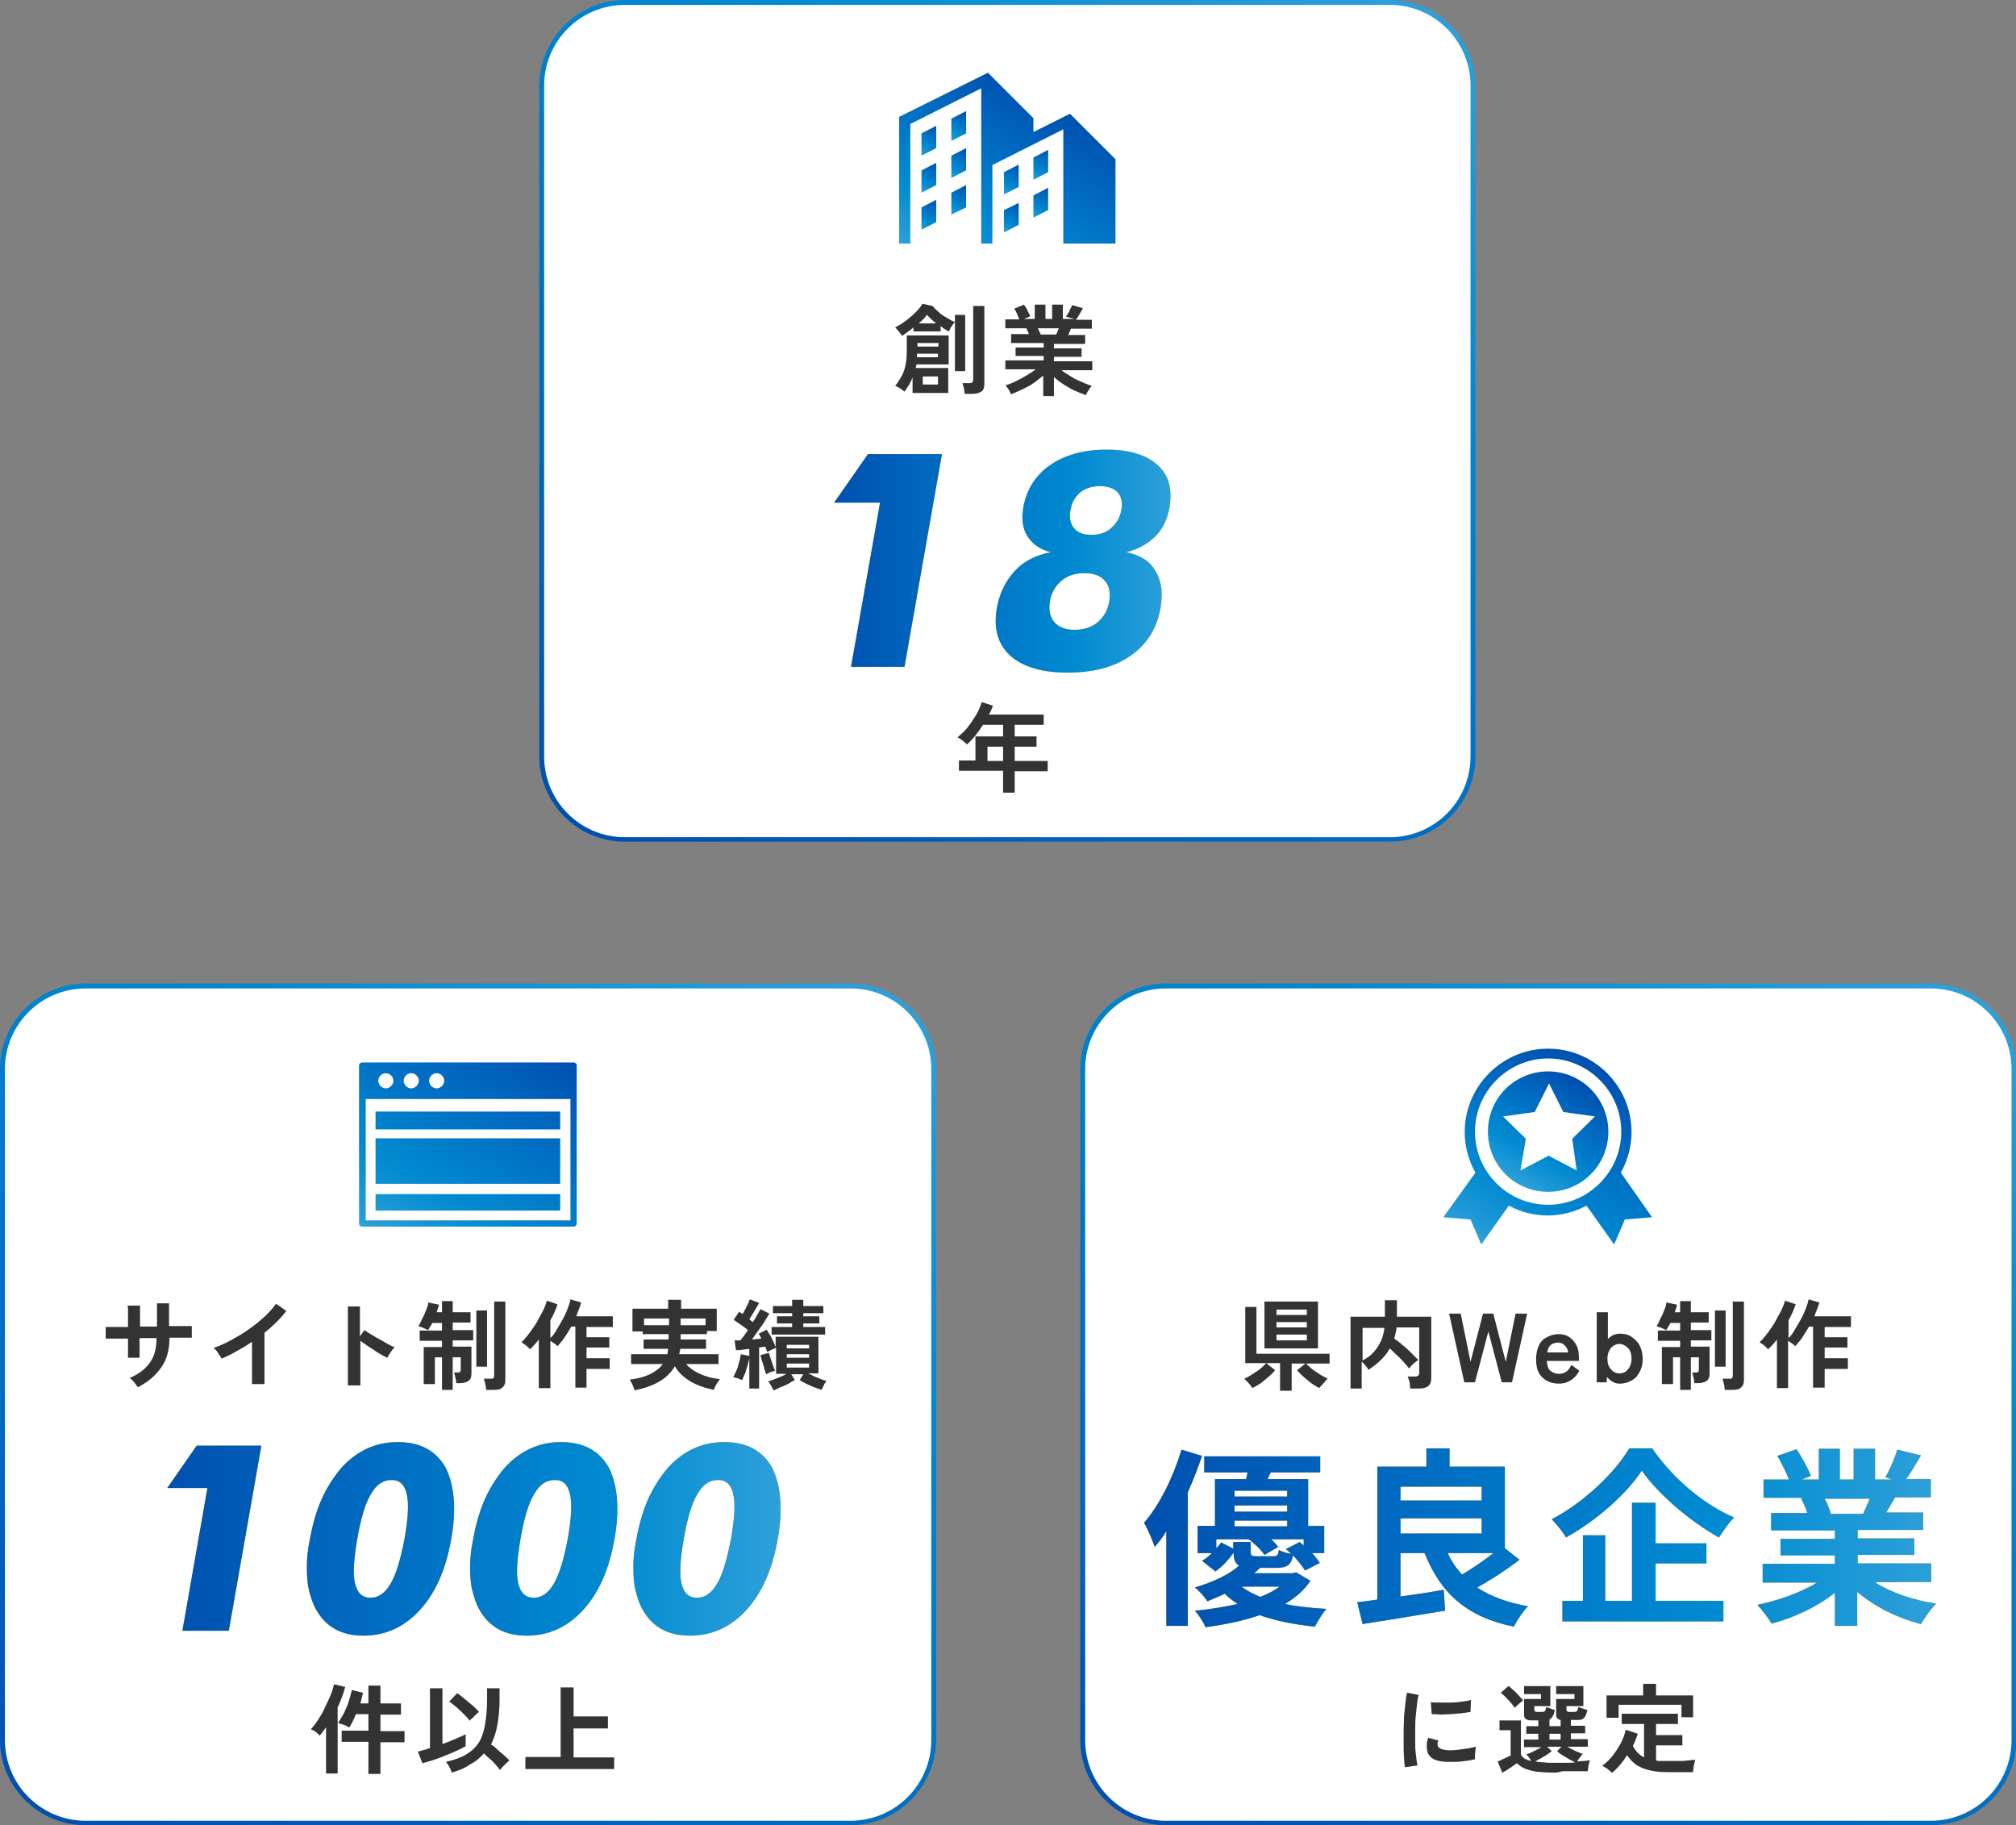 <?xml version="1.0" encoding="UTF-8"?>
<!-- Generator: Adobe Illustrator 25.4.1, SVG Export Plug-In . SVG Version: 6.00 Build 0)  -->
<svg xmlns="http://www.w3.org/2000/svg" xmlns:xlink="http://www.w3.org/1999/xlink" version="1.1" id="レイヤー_1" x="0px" y="0px" viewBox="0 0 452 409.2" style="enable-background:new 0 0 452 409.2;" xml:space="preserve">
<rect x="0" y="0" width="452" height="409.2" fill="#808080" stroke="none"/>
<style type="text/css">
	.st0{fill-rule:evenodd;clip-rule:evenodd;fill:#FFFFFF;}
	.st1{fill:url(#SVGID_1_);}
	.st2{fill:#333333;}
	.st3{fill:#FAD258;}
	.st4{fill:url(#SVGID_00000168820951718318785050000003291500032131069358_);}
	.st5{fill:url(#SVGID_00000055672174838340778740000002247971434438493353_);}
	.st6{fill:url(#SVGID_00000008146214373933973830000005881764824191805872_);}
	.st7{fill:url(#SVGID_00000052070336171402955110000014466189143269236140_);}
	.st8{fill:url(#SVGID_00000023982435544107524200000018000905698964794497_);}
	.st9{fill:url(#SVGID_00000122691738360979071620000011478820913827521690_);}
	.st10{fill:url(#SVGID_00000029731125074905337600000009763746116674934423_);}
	.st11{fill:url(#SVGID_00000156585121418247023690000012304683224356656540_);}
	.st12{fill:url(#SVGID_00000047768052197175696740000007727863772164488623_);}
	.st13{fill:url(#SVGID_00000018237082498175305550000016634696205039334322_);}
	.st14{fill:url(#SVGID_00000040566646427472650710000010086136734231010465_);}
	.st15{fill:url(#SVGID_00000063635700418249034730000007741453818686170007_);}
	.st16{fill:url(#SVGID_00000078040682595695268700000003850515658624276375_);}
	.st17{fill:url(#SVGID_00000181058635477036860020000005186548438399398045_);}
	.st18{fill:#D19D1E;}
	.st19{fill:url(#SVGID_00000136369913404989897410000000596236690362634170_);}
	.st20{fill:url(#SVGID_00000106105001521242227510000008817830847871619492_);}
	.st21{fill:url(#SVGID_00000018929067430651402500000004758214910525224874_);}
	.st22{fill:url(#SVGID_00000124129159476729994280000010542754049720481713_);}
	.st23{fill:url(#SVGID_00000100384901225313498270000006135924020564798631_);}
	.st24{fill:url(#SVGID_00000167372662805247494270000000781274437258847398_);}
	.st25{fill:url(#SVGID_00000157994441208073776740000014747360323677463477_);}
	.st26{fill:url(#SVGID_00000051384111720034764920000005702412668269177788_);}
	.st27{fill:url(#SVGID_00000055704357731741850210000015096750409871436721_);}
	.st28{fill:url(#SVGID_00000024724114583473759670000001210652780449792654_);}
	.st29{fill:url(#SVGID_00000011748897700605426250000016596282177272489606_);}
	.st30{fill:url(#SVGID_00000134959404643956355030000014421548360638211771_);}
</style>
<g>
	<g>
		<g>
			<path class="st0" d="M311.6,188.2H140.1c-10.3,0-18.6-8.3-18.6-18.6V19.2c0-10.3,8.3-18.6,18.6-18.6h171.5     c10.3,0,18.6,8.3,18.6,18.6v150.4C330.2,179.8,321.9,188.2,311.6,188.2z"></path>
			<linearGradient id="SVGID_1_" gradientUnits="userSpaceOnUse" x1="162.289" y1="204.482" x2="289.443" y2="-15.755">
				<stop offset="0" style="stop-color:#0050AF"></stop>
				<stop offset="0.143" style="stop-color:#005CB7"></stop>
				<stop offset="0.286" style="stop-color:#0068BF"></stop>
				<stop offset="0.429" style="stop-color:#0073C5"></stop>
				<stop offset="0.571" style="stop-color:#007FCB"></stop>
				<stop offset="0.714" style="stop-color:#008AD0"></stop>
				<stop offset="0.857" style="stop-color:#1695D5"></stop>
				<stop offset="1" style="stop-color:#2EA0D9"></stop>
			</linearGradient>
			<path class="st1" d="M311.6,188.7H140.1c-10.6,0-19.2-8.6-19.2-19.2V19.2C121,8.6,129.6,0,140.1,0h171.5     c10.6,0,19.2,8.6,19.2,19.2v150.4C330.8,180.1,322.2,188.7,311.6,188.7z M140.1,1.1c-10,0-18.1,8.1-18.1,18.1v150.4     c0,10,8.1,18.1,18.1,18.1h171.5c10,0,18.1-8.1,18.1-18.1V19.2c0-10-8.1-18.1-18.1-18.1H140.1z"></path>
		</g>
		<g>
			<g>
				<path class="st2" d="M204.6,88.2v-3.6c-0.2,0.6-0.5,1.1-0.8,1.7c-0.3,0.5-0.7,1-1,1.5c-0.3-0.2-0.6-0.5-1.1-0.8      c-0.4-0.3-0.8-0.4-1-0.5c0.6-0.7,1-1.4,1.4-2.1c0.4-0.7,0.7-1.5,0.9-2.4c0.2-0.9,0.3-1.9,0.3-3.2v-3.6h9.4v6.5h-7.2      c0,0.1-0.1,0.3-0.1,0.4c0,0.1-0.1,0.3-0.1,0.4h7.3v5.6H204.6z M202.2,75.3c-0.1-0.3-0.4-0.6-0.7-1c-0.3-0.4-0.6-0.7-0.8-0.9      c0.8-0.4,1.6-0.9,2.4-1.5c0.8-0.6,1.5-1.2,2.2-1.9c0.7-0.7,1.2-1.3,1.5-1.9l2.3,0.5c0.3,0.4,0.8,0.9,1.3,1.3      c0.5,0.5,1.1,0.9,1.8,1.3s1.3,0.8,1.9,1v-1.6h2.3v12.6h-2.3v-11c-0.1,0.1-0.3,0.3-0.5,0.6s-0.4,0.5-0.5,0.8s-0.3,0.5-0.4,0.7      c-0.6-0.3-1.2-0.7-1.8-1.2v1.2h-6.1v-0.9c-0.4,0.4-0.9,0.7-1.3,1C203,74.8,202.6,75.1,202.2,75.3z M205.6,80.1h4.7v-0.8h-4.7      c0,0.1,0,0.3,0,0.4C205.6,79.8,205.6,79.9,205.6,80.1z M205.7,77.7h4.7v-0.8h-4.7V77.7z M206,72.5h3.9c-0.8-0.6-1.5-1.3-2.1-1.9      C207.4,71.2,206.8,71.8,206,72.5z M206.9,86.2h3.4v-1.8h-3.4V86.2z M216.3,88.3c0-0.2-0.1-0.5-0.1-0.8c-0.1-0.3-0.1-0.6-0.2-0.9      c-0.1-0.3-0.2-0.6-0.2-0.7h1.6c0.3,0,0.5-0.1,0.6-0.2c0.1-0.1,0.2-0.3,0.2-0.6V68.6h2.5v17.5c0,0.8-0.2,1.4-0.7,1.7      s-1.1,0.5-2,0.5H216.3z"></path>
				<path class="st2" d="M233.9,88.6v-4.4c-0.7,0.6-1.4,1.1-2.2,1.7s-1.7,1-2.5,1.4c-0.9,0.4-1.7,0.8-2.5,1.1      c-0.1-0.2-0.2-0.4-0.3-0.6c-0.1-0.3-0.3-0.5-0.5-0.8c-0.2-0.3-0.3-0.5-0.5-0.6c0.7-0.2,1.5-0.5,2.3-0.9c0.8-0.4,1.6-0.8,2.4-1.3      c0.8-0.5,1.5-0.9,2.1-1.4h-6.8v-2h8.6v-1h-6.3v-1.9h6.3v-1h-7.3v-2h4c-0.1-0.2-0.2-0.5-0.3-0.7c-0.1-0.2-0.2-0.5-0.3-0.6h-4.7      v-2h3.1c-0.1-0.4-0.3-0.8-0.5-1.3c-0.2-0.5-0.4-0.8-0.6-1.1l2.2-0.9c0.1,0.2,0.3,0.5,0.5,0.8c0.2,0.3,0.3,0.7,0.5,1      s0.3,0.6,0.4,0.8l-1.4,0.6h2.4v-3.2h2.4v3.2h1.5v-3.2h2.4v3.2h2.6L239,71c0.1-0.2,0.3-0.5,0.5-0.8c0.2-0.3,0.4-0.7,0.5-1      c0.2-0.3,0.3-0.6,0.4-0.8l2.4,0.7c-0.1,0.2-0.3,0.5-0.5,0.9c-0.2,0.3-0.4,0.7-0.6,1s-0.3,0.5-0.5,0.7h3.6v2h-4.7      c-0.2,0.5-0.4,1-0.6,1.4h3.8v2h-7v1h6.2v1.9h-6.2v1h8.6v2H238c0.6,0.5,1.3,0.9,2.1,1.4c0.8,0.5,1.6,0.9,2.4,1.2      c0.8,0.4,1.6,0.7,2.3,0.9c-0.1,0.1-0.3,0.3-0.5,0.6s-0.3,0.5-0.5,0.8s-0.3,0.5-0.3,0.7c-0.8-0.3-1.6-0.6-2.5-1      c-0.9-0.4-1.7-0.9-2.5-1.4c-0.8-0.5-1.6-1.1-2.2-1.7v4.3H233.9z M233.3,75h3.5c0.1-0.2,0.2-0.4,0.3-0.7s0.2-0.5,0.3-0.7h-4.7      c0.1,0.2,0.2,0.5,0.3,0.7C233.2,74.6,233.3,74.8,233.3,75z"></path>
			</g>
		</g>
		<g>
			<g>
				<path class="st3" d="M190.8,149.5l6.5-36.8H187l7.6-10.9h16.6l-8.4,47.7H190.8z"></path>
				<path class="st3" d="M252.5,123.8c3.1,0.6,5.3,2,6.5,4.1c1.4,2.2,1.8,5,1.2,8.4c-0.8,4.6-3,8.1-6.7,10.7      c-3.7,2.6-8.4,3.8-14.2,3.8c-5.7,0-10-1.3-12.8-3.8c-2.8-2.6-3.8-6.1-3-10.7c0.6-3.4,2-6.1,4.1-8.4c2-2.1,4.7-3.5,8-4.1      c-2.4-0.6-4.1-1.8-5.2-3.5c-1.1-1.7-1.4-3.8-1-6.4c0.7-4.1,2.7-7.3,6-9.6c3.3-2.3,7.5-3.5,12.7-3.5c5.2,0,9,1.2,11.5,3.5      c2.5,2.3,3.3,5.4,2.6,9.6c-0.5,2.6-1.5,4.7-3.2,6.4C257.2,122,255.1,123.2,252.5,123.8z M240.9,141.2c2.1,0,3.9-0.6,5.2-1.7      c1.4-1.2,2.3-2.8,2.6-4.7c0.3-1.9,0-3.5-1-4.6c-0.9-1.1-2.5-1.7-4.6-1.7c-2.1,0-3.8,0.6-5.1,1.7c-1.4,1.2-2.3,2.7-2.6,4.6      c-0.3,2,0,3.5,1,4.7C237.4,140.6,238.9,141.2,240.9,141.2z M244.7,119.9c1.8,0,3.3-0.5,4.4-1.5c1.2-1,2-2.4,2.3-4      c0.3-1.7,0-3.1-0.8-4c-0.8-0.9-2.2-1.4-4-1.4c-1.8,0-3.3,0.5-4.4,1.4c-1.2,1-1.9,2.3-2.2,4c-0.3,1.7,0,3,0.8,4      C241.6,119.4,242.9,119.9,244.7,119.9z"></path>
			</g>
			<g>
				
					<linearGradient id="SVGID_00000017499578907254879710000000791915442806052793_" gradientUnits="userSpaceOnUse" x1="186.991" y1="125.836" x2="262.412" y2="125.836">
					<stop offset="0" style="stop-color:#0050AF"></stop>
					<stop offset="0.143" style="stop-color:#005CB7"></stop>
					<stop offset="0.286" style="stop-color:#0068BF"></stop>
					<stop offset="0.429" style="stop-color:#0073C5"></stop>
					<stop offset="0.571" style="stop-color:#007FCB"></stop>
					<stop offset="0.714" style="stop-color:#008AD0"></stop>
					<stop offset="0.857" style="stop-color:#1695D5"></stop>
					<stop offset="1" style="stop-color:#2EA0D9"></stop>
				</linearGradient>
				<path style="fill:url(#SVGID_00000017499578907254879710000000791915442806052793_);" d="M190.8,149.5l6.5-36.8H187l7.6-10.9      h16.6l-8.4,47.7H190.8z"></path>
				
					<linearGradient id="SVGID_00000178900256032481053460000017432172954748214146_" gradientUnits="userSpaceOnUse" x1="186.991" y1="125.836" x2="262.412" y2="125.836">
					<stop offset="0" style="stop-color:#0050AF"></stop>
					<stop offset="0.143" style="stop-color:#005CB7"></stop>
					<stop offset="0.286" style="stop-color:#0068BF"></stop>
					<stop offset="0.429" style="stop-color:#0073C5"></stop>
					<stop offset="0.571" style="stop-color:#007FCB"></stop>
					<stop offset="0.714" style="stop-color:#008AD0"></stop>
					<stop offset="0.857" style="stop-color:#1695D5"></stop>
					<stop offset="1" style="stop-color:#2EA0D9"></stop>
				</linearGradient>
				<path style="fill:url(#SVGID_00000178900256032481053460000017432172954748214146_);" d="M252.5,123.8c3.1,0.6,5.3,2,6.5,4.1      c1.4,2.2,1.8,5,1.2,8.4c-0.8,4.6-3,8.1-6.7,10.7c-3.7,2.6-8.4,3.8-14.2,3.8c-5.7,0-10-1.3-12.8-3.8c-2.8-2.6-3.8-6.1-3-10.7      c0.6-3.4,2-6.1,4.1-8.4c2-2.1,4.7-3.5,8-4.1c-2.4-0.6-4.1-1.8-5.2-3.5c-1.1-1.7-1.4-3.8-1-6.4c0.7-4.1,2.7-7.3,6-9.6      c3.3-2.3,7.5-3.5,12.7-3.5c5.2,0,9,1.2,11.5,3.5c2.5,2.3,3.3,5.4,2.6,9.6c-0.5,2.6-1.5,4.7-3.2,6.4      C257.2,122,255.1,123.2,252.5,123.8z M240.9,141.2c2.1,0,3.9-0.6,5.2-1.7c1.4-1.2,2.3-2.8,2.6-4.7c0.3-1.9,0-3.5-1-4.6      c-0.9-1.1-2.5-1.7-4.6-1.7c-2.1,0-3.8,0.6-5.1,1.7c-1.4,1.2-2.3,2.7-2.6,4.6c-0.3,2,0,3.5,1,4.7      C237.4,140.6,238.9,141.2,240.9,141.2z M244.7,119.9c1.8,0,3.3-0.5,4.4-1.5c1.2-1,2-2.4,2.3-4c0.3-1.7,0-3.1-0.8-4      c-0.8-0.9-2.2-1.4-4-1.4c-1.8,0-3.3,0.5-4.4,1.4c-1.2,1-1.9,2.3-2.2,4c-0.3,1.7,0,3,0.8,4C241.6,119.4,242.9,119.9,244.7,119.9z      "></path>
			</g>
		</g>
		<g>
			<g>
				<path class="st2" d="M224.9,177.6v-4.8H215v-2.3h3.7v-5.4h6.2v-2.6h-4.5c-0.5,0.8-1.1,1.6-1.7,2.4c-0.6,0.7-1.2,1.4-1.9,2      c-0.2-0.2-0.5-0.5-0.9-0.8c-0.4-0.3-0.8-0.6-1.2-0.8c0.8-0.7,1.6-1.4,2.3-2.3c0.7-0.9,1.3-1.8,1.9-2.8s0.9-1.9,1.2-2.8l2.5,0.8      c-0.2,0.7-0.5,1.4-0.9,2h12.3v2.3h-6.5v2.6h4.9v2.3h-4.9v3.2h7.4v2.3h-7.4v4.8H224.9z M221.4,170.6h3.5v-3.2h-3.5V170.6z"></path>
			</g>
		</g>
		<g>
			
				<linearGradient id="SVGID_00000156547369888579049980000014838314677188677548_" gradientUnits="userSpaceOnUse" x1="235.837" y1="23.198" x2="213.669" y2="61.594">
				<stop offset="0" style="stop-color:#0050AF"></stop>
				<stop offset="0.143" style="stop-color:#005CB7"></stop>
				<stop offset="0.286" style="stop-color:#0068BF"></stop>
				<stop offset="0.429" style="stop-color:#0073C5"></stop>
				<stop offset="0.571" style="stop-color:#007FCB"></stop>
				<stop offset="0.714" style="stop-color:#008AD0"></stop>
				<stop offset="0.857" style="stop-color:#1695D5"></stop>
				<stop offset="1" style="stop-color:#2EA0D9"></stop>
			</linearGradient>
			<path style="fill:url(#SVGID_00000156547369888579049980000014838314677188677548_);" d="M239.9,25.5l-8.2,4.1v-3.1l-10.2-10.2     l-19.9,9.9v28.4h2.5V27.8l15.9-8v34.8h2.5V37l15.9-8v25.6h11.7V35.7L239.9,25.5z"></path>
			
				<linearGradient id="SVGID_00000071542360528360222380000012351039425227672208_" gradientUnits="userSpaceOnUse" x1="210.124" y1="28.349" x2="206.42" y2="34.764">
				<stop offset="0" style="stop-color:#0050AF"></stop>
				<stop offset="0.143" style="stop-color:#005CB7"></stop>
				<stop offset="0.286" style="stop-color:#0068BF"></stop>
				<stop offset="0.429" style="stop-color:#0073C5"></stop>
				<stop offset="0.571" style="stop-color:#007FCB"></stop>
				<stop offset="0.714" style="stop-color:#008AD0"></stop>
				<stop offset="0.857" style="stop-color:#1695D5"></stop>
				<stop offset="1" style="stop-color:#2EA0D9"></stop>
			</linearGradient>
			<polygon style="fill:url(#SVGID_00000071542360528360222380000012351039425227672208_);" points="206.6,34.9 209.9,33.2      209.9,28.2 206.6,29.9    "></polygon>
			
				<linearGradient id="SVGID_00000037669974313021742350000010318734471370083463_" gradientUnits="userSpaceOnUse" x1="216.761" y1="25.03" x2="213.058" y2="31.445">
				<stop offset="0" style="stop-color:#0050AF"></stop>
				<stop offset="0.143" style="stop-color:#005CB7"></stop>
				<stop offset="0.286" style="stop-color:#0068BF"></stop>
				<stop offset="0.429" style="stop-color:#0073C5"></stop>
				<stop offset="0.571" style="stop-color:#007FCB"></stop>
				<stop offset="0.714" style="stop-color:#008AD0"></stop>
				<stop offset="0.857" style="stop-color:#1695D5"></stop>
				<stop offset="1" style="stop-color:#2EA0D9"></stop>
			</linearGradient>
			<polygon style="fill:url(#SVGID_00000037669974313021742350000010318734471370083463_);" points="213.3,31.6 216.6,29.9      216.6,24.9 213.3,26.6    "></polygon>
			
				<linearGradient id="SVGID_00000084531334667731356710000016795506587108540081_" gradientUnits="userSpaceOnUse" x1="210.124" y1="36.645" x2="206.42" y2="43.061">
				<stop offset="0" style="stop-color:#0050AF"></stop>
				<stop offset="0.143" style="stop-color:#005CB7"></stop>
				<stop offset="0.286" style="stop-color:#0068BF"></stop>
				<stop offset="0.429" style="stop-color:#0073C5"></stop>
				<stop offset="0.571" style="stop-color:#007FCB"></stop>
				<stop offset="0.714" style="stop-color:#008AD0"></stop>
				<stop offset="0.857" style="stop-color:#1695D5"></stop>
				<stop offset="1" style="stop-color:#2EA0D9"></stop>
			</linearGradient>
			<polygon style="fill:url(#SVGID_00000084531334667731356710000016795506587108540081_);" points="206.6,43.2 209.9,41.5      209.9,36.5 206.6,38.2    "></polygon>
			
				<linearGradient id="SVGID_00000138575196163729410380000006699926945226419851_" gradientUnits="userSpaceOnUse" x1="216.761" y1="33.327" x2="213.058" y2="39.742">
				<stop offset="0" style="stop-color:#0050AF"></stop>
				<stop offset="0.143" style="stop-color:#005CB7"></stop>
				<stop offset="0.286" style="stop-color:#0068BF"></stop>
				<stop offset="0.429" style="stop-color:#0073C5"></stop>
				<stop offset="0.571" style="stop-color:#007FCB"></stop>
				<stop offset="0.714" style="stop-color:#008AD0"></stop>
				<stop offset="0.857" style="stop-color:#1695D5"></stop>
				<stop offset="1" style="stop-color:#2EA0D9"></stop>
			</linearGradient>
			<polygon style="fill:url(#SVGID_00000138575196163729410380000006699926945226419851_);" points="213.3,39.9 216.6,38.2      216.6,33.2 213.3,34.9    "></polygon>
			
				<linearGradient id="SVGID_00000029012651439690360640000005531123220652450975_" gradientUnits="userSpaceOnUse" x1="210.124" y1="44.942" x2="206.42" y2="51.358">
				<stop offset="0" style="stop-color:#0050AF"></stop>
				<stop offset="0.143" style="stop-color:#005CB7"></stop>
				<stop offset="0.286" style="stop-color:#0068BF"></stop>
				<stop offset="0.429" style="stop-color:#0073C5"></stop>
				<stop offset="0.571" style="stop-color:#007FCB"></stop>
				<stop offset="0.714" style="stop-color:#008AD0"></stop>
				<stop offset="0.857" style="stop-color:#1695D5"></stop>
				<stop offset="1" style="stop-color:#2EA0D9"></stop>
			</linearGradient>
			<polygon style="fill:url(#SVGID_00000029012651439690360640000005531123220652450975_);" points="206.6,51.5 209.9,49.8      209.9,44.8 206.6,46.5    "></polygon>
			
				<linearGradient id="SVGID_00000130608180699213953400000001501501982331940239_" gradientUnits="userSpaceOnUse" x1="216.761" y1="41.623" x2="213.058" y2="48.039">
				<stop offset="0" style="stop-color:#0050AF"></stop>
				<stop offset="0.143" style="stop-color:#005CB7"></stop>
				<stop offset="0.286" style="stop-color:#0068BF"></stop>
				<stop offset="0.429" style="stop-color:#0073C5"></stop>
				<stop offset="0.571" style="stop-color:#007FCB"></stop>
				<stop offset="0.714" style="stop-color:#008AD0"></stop>
				<stop offset="0.857" style="stop-color:#1695D5"></stop>
				<stop offset="1" style="stop-color:#2EA0D9"></stop>
			</linearGradient>
			<polygon style="fill:url(#SVGID_00000130608180699213953400000001501501982331940239_);" points="213.3,48.1 216.6,46.5      216.6,41.5 213.3,43.2    "></polygon>
			
				<linearGradient id="SVGID_00000000944055722715515290000004873081448190651060_" gradientUnits="userSpaceOnUse" x1="228.584" y1="37.06" x2="224.881" y2="43.475">
				<stop offset="0" style="stop-color:#0050AF"></stop>
				<stop offset="0.143" style="stop-color:#005CB7"></stop>
				<stop offset="0.286" style="stop-color:#0068BF"></stop>
				<stop offset="0.429" style="stop-color:#0073C5"></stop>
				<stop offset="0.571" style="stop-color:#007FCB"></stop>
				<stop offset="0.714" style="stop-color:#008AD0"></stop>
				<stop offset="0.857" style="stop-color:#1695D5"></stop>
				<stop offset="1" style="stop-color:#2EA0D9"></stop>
			</linearGradient>
			<polygon style="fill:url(#SVGID_00000000944055722715515290000004873081448190651060_);" points="225.1,43.6 228.4,41.9      228.4,36.9 225.1,38.6    "></polygon>
			
				<linearGradient id="SVGID_00000008842844470988184700000009877747262421785479_" gradientUnits="userSpaceOnUse" x1="235.222" y1="33.742" x2="231.518" y2="40.157">
				<stop offset="0" style="stop-color:#0050AF"></stop>
				<stop offset="0.143" style="stop-color:#005CB7"></stop>
				<stop offset="0.286" style="stop-color:#0068BF"></stop>
				<stop offset="0.429" style="stop-color:#0073C5"></stop>
				<stop offset="0.571" style="stop-color:#007FCB"></stop>
				<stop offset="0.714" style="stop-color:#008AD0"></stop>
				<stop offset="0.857" style="stop-color:#1695D5"></stop>
				<stop offset="1" style="stop-color:#2EA0D9"></stop>
			</linearGradient>
			<polygon style="fill:url(#SVGID_00000008842844470988184700000009877747262421785479_);" points="231.7,40.3 235,38.6 235,33.6      231.7,35.3    "></polygon>
			
				<linearGradient id="SVGID_00000005231204616721775800000014267121915324948648_" gradientUnits="userSpaceOnUse" x1="228.584" y1="45.565" x2="224.881" y2="51.98">
				<stop offset="0" style="stop-color:#0050AF"></stop>
				<stop offset="0.143" style="stop-color:#005CB7"></stop>
				<stop offset="0.286" style="stop-color:#0068BF"></stop>
				<stop offset="0.429" style="stop-color:#0073C5"></stop>
				<stop offset="0.571" style="stop-color:#007FCB"></stop>
				<stop offset="0.714" style="stop-color:#008AD0"></stop>
				<stop offset="0.857" style="stop-color:#1695D5"></stop>
				<stop offset="1" style="stop-color:#2EA0D9"></stop>
			</linearGradient>
			<polygon style="fill:url(#SVGID_00000005231204616721775800000014267121915324948648_);" points="225.1,52.1 228.4,50.4      228.4,45.5 225.1,47.1    "></polygon>
			
				<linearGradient id="SVGID_00000004531195867297803070000002502895494391681454_" gradientUnits="userSpaceOnUse" x1="235.222" y1="42.246" x2="231.518" y2="48.661">
				<stop offset="0" style="stop-color:#0050AF"></stop>
				<stop offset="0.143" style="stop-color:#005CB7"></stop>
				<stop offset="0.286" style="stop-color:#0068BF"></stop>
				<stop offset="0.429" style="stop-color:#0073C5"></stop>
				<stop offset="0.571" style="stop-color:#007FCB"></stop>
				<stop offset="0.714" style="stop-color:#008AD0"></stop>
				<stop offset="0.857" style="stop-color:#1695D5"></stop>
				<stop offset="1" style="stop-color:#2EA0D9"></stop>
			</linearGradient>
			<polygon style="fill:url(#SVGID_00000004531195867297803070000002502895494391681454_);" points="231.7,48.8 235,47.1 235,42.1      231.7,43.8    "></polygon>
		</g>
	</g>
	<g>
		<g>
			<path class="st0" d="M190.6,408.7H19.2c-10.3,0-18.6-8.3-18.6-18.6V239.7c0-10.3,8.3-18.6,18.6-18.6h171.5     c10.3,0,18.6,8.3,18.6,18.6v150.4C209.2,400.4,200.9,408.7,190.6,408.7z"></path>
			
				<linearGradient id="SVGID_00000056398924742925838620000000037740673834275231_" gradientUnits="userSpaceOnUse" x1="41.322" y1="424.988" x2="168.476" y2="204.752">
				<stop offset="0" style="stop-color:#0050AF"></stop>
				<stop offset="0.143" style="stop-color:#005CB7"></stop>
				<stop offset="0.286" style="stop-color:#0068BF"></stop>
				<stop offset="0.429" style="stop-color:#0073C5"></stop>
				<stop offset="0.571" style="stop-color:#007FCB"></stop>
				<stop offset="0.714" style="stop-color:#008AD0"></stop>
				<stop offset="0.857" style="stop-color:#1695D5"></stop>
				<stop offset="1" style="stop-color:#2EA0D9"></stop>
			</linearGradient>
			<path style="fill:url(#SVGID_00000056398924742925838620000000037740673834275231_);" d="M190.6,409.2H19.2     C8.6,409.2,0,400.6,0,390.1V239.7c0-10.6,8.6-19.2,19.2-19.2h171.5c10.6,0,19.2,8.6,19.2,19.2v150.4     C209.8,400.6,201.2,409.2,190.6,409.2z M19.2,221.6c-10,0-18.1,8.1-18.1,18.1v150.4c0,10,8.1,18.1,18.1,18.1h171.5     c10,0,18.1-8.1,18.1-18.1V239.7c0-10-8.1-18.1-18.1-18.1H19.2z"></path>
		</g>
		<g>
			<g>
				<path class="st2" d="M30.9,311c-0.2-0.3-0.5-0.7-0.8-1.1c-0.3-0.4-0.7-0.7-1-1c2-0.8,3.5-2,4.5-3.4c1-1.4,1.5-3.2,1.5-5.5h-3.8      v4.4h-2.6v-4.3c-0.7,0-1.4,0-2.1,0c-0.7,0-1.3,0-1.8,0c-0.5,0-0.9,0-1.1,0v-2.6c0.2,0,0.5,0,1,0c0.5,0,1.1,0,1.8,0      c0.7,0,1.4,0,2.2,0c0-0.7,0-1.3,0-2c0-0.6,0-1.2,0-1.7c0-0.5,0-0.8-0.1-1.1h2.8c0,0.2,0,0.6,0,1.1c0,0.5,0,1.1,0,1.7      c0,0.6,0,1.3,0,1.9h3.8c0-0.5,0-1.1,0-1.8c0-0.7,0-1.3,0-1.9c0-0.6,0-1.1,0-1.5h2.7v5.1c0.7,0,1.4,0,2.1,0c0.7,0,1.3,0,1.8,0      s0.9,0,1.2,0v2.6c-0.2,0-0.6,0-1.1,0c-0.5,0-1.1,0-1.8,0c-0.7,0-1.4,0-2.1,0c0,2.7-0.6,4.9-1.8,6.6      C34.8,308.5,33.1,309.9,30.9,311z"></path>
				<path class="st2" d="M56.5,310.3v-9.5c-1.1,0.8-2.3,1.5-3.4,2.1c-1.2,0.7-2.3,1.2-3.4,1.7c-0.1-0.2-0.3-0.5-0.5-0.8      c-0.2-0.3-0.4-0.6-0.6-0.9c-0.2-0.3-0.5-0.5-0.7-0.7c1.3-0.5,2.6-1,4-1.8s2.7-1.5,3.9-2.4c1.3-0.9,2.4-1.8,3.5-2.8      c1.1-1,1.9-2,2.6-2.9l2.3,1.6c-0.6,0.8-1.4,1.7-2.2,2.5s-1.7,1.6-2.7,2.4v11.5H56.5z"></path>
				<path class="st2" d="M78,310.6v-17.7h2.7v6.7l1-1.4c0.4,0.2,0.8,0.6,1.4,0.9s1.2,0.8,1.9,1.1c0.7,0.4,1.3,0.7,1.9,1.1      c0.6,0.3,1.1,0.6,1.6,0.7c-0.2,0.2-0.4,0.4-0.6,0.7c-0.2,0.3-0.4,0.6-0.6,0.9c-0.2,0.3-0.3,0.6-0.5,0.8      c-0.4-0.2-0.8-0.4-1.3-0.7c-0.5-0.3-1.1-0.6-1.6-1c-0.6-0.4-1.1-0.7-1.7-1.1c-0.5-0.4-1-0.7-1.4-1v10H78z"></path>
				<path class="st2" d="M99.1,311.6v-7.3h-1.6v6H95v-8.3h4.1v-1.4h-5v-2.3h5v-1.7h-2.2c-0.1,0.3-0.3,0.6-0.5,0.9      c-0.2,0.3-0.3,0.5-0.4,0.7c-0.3-0.1-0.6-0.3-1.1-0.5s-0.8-0.3-1.1-0.4c0.2-0.3,0.4-0.6,0.6-1.1c0.2-0.4,0.4-0.9,0.7-1.4      c0.2-0.5,0.4-1,0.6-1.5c0.2-0.5,0.3-0.9,0.3-1.3l2.4,0.5c0,0.2-0.1,0.5-0.2,0.8c-0.1,0.3-0.2,0.6-0.3,0.9h1.2v-2.5h2.4v2.5h4      v2.3h-4v1.7h4.6v2.3h-4.6v1.4h4.2v6.1c0,0.7-0.2,1.3-0.7,1.6c-0.4,0.3-1.1,0.5-1.9,0.5h-0.8c0-0.2-0.1-0.5-0.1-0.8      c-0.1-0.3-0.1-0.6-0.2-0.9c-0.1-0.3-0.1-0.5-0.2-0.7h0.9c0.4,0,0.6-0.2,0.6-0.6v-2.8h-1.8v7.3H99.1z M106.8,306.4v-12.6h2.4      v12.6H106.8z M109,311.5c0-0.2-0.1-0.5-0.1-0.8c-0.1-0.3-0.1-0.6-0.2-0.9s-0.2-0.6-0.2-0.7h1.5c0.3,0,0.5,0,0.6-0.1      c0.1-0.1,0.2-0.3,0.2-0.6v-16.6h2.5v17.6c0,0.8-0.2,1.3-0.7,1.7c-0.4,0.4-1.1,0.5-2,0.5H109z"></path>
				<path class="st2" d="M120.8,311.5v-11.2c-0.3,0.4-0.6,0.8-1,1.2c-0.3,0.4-0.7,0.7-1,1c-0.2-0.3-0.5-0.5-0.9-0.9      c-0.4-0.3-0.7-0.5-1-0.7c0.4-0.3,0.8-0.8,1.3-1.4c0.5-0.6,0.9-1.2,1.4-1.9c0.5-0.7,0.9-1.4,1.3-2.2c0.4-0.7,0.8-1.4,1.1-2.1      s0.5-1.2,0.6-1.7l2.4,0.8c-0.4,1.2-0.9,2.4-1.6,3.6v4c0.5-0.5,1-1.1,1.4-1.9c0.5-0.8,0.9-1.5,1.4-2.4s0.8-1.6,1.1-2.4      s0.5-1.4,0.6-2l2.4,0.7c-0.1,0.5-0.3,1-0.5,1.5s-0.4,1-0.6,1.6h8.2v2.4h-5.9v2.3h5.1v2.3h-5.1v2.4h5.2v2.4h-5.2v4.2H129v-13.7      h-0.9c-0.5,0.8-1,1.7-1.5,2.4c-0.5,0.8-1.1,1.4-1.6,2c-0.2-0.2-0.4-0.4-0.7-0.6c-0.3-0.2-0.6-0.4-0.9-0.6v10.6H120.8z"></path>
				<path class="st2" d="M142.3,311.7c-0.1-0.2-0.2-0.5-0.3-0.8c-0.1-0.3-0.3-0.6-0.4-0.9c-0.2-0.3-0.3-0.5-0.4-0.7      c1.7-0.2,3.2-0.6,4.5-1.2c1.2-0.6,2.2-1.3,2.9-2.3h-7.1v-2.2h8.1c0.1-0.2,0.1-0.4,0.1-0.6c0-0.2,0.1-0.4,0.1-0.6h-5.5v-2.1h5.6      v-1.2h-5.8v-0.6h-2.3v-5.1h8v-2h2.9v2h8v5h-2.2v0.7h-5.9v1.2h5.7v2.1h-5.8c0,0.2,0,0.4-0.1,0.6c0,0.2-0.1,0.4-0.1,0.6h8.8v2.2      h-7.3c0.8,0.9,1.8,1.6,3.1,2.2c1.3,0.6,2.8,1,4.5,1.2c-0.1,0.2-0.3,0.4-0.5,0.7c-0.2,0.3-0.4,0.6-0.5,0.9      c-0.2,0.3-0.3,0.6-0.3,0.8c-2-0.4-3.8-1-5.3-1.9c-1.5-0.9-2.7-2-3.5-3.4C149.7,309.1,146.7,310.8,142.3,311.7z M144.4,297.1h5.6      v-1.5h-5.6V297.1z M152.6,297.1h5.6v-1.5h-5.6V297.1z"></path>
				<path class="st2" d="M166.4,309.4c-0.3-0.1-0.6-0.2-1-0.4c-0.4-0.1-0.7-0.2-1-0.2c0.2-0.4,0.4-0.9,0.7-1.5s0.4-1.2,0.6-1.9      c0.2-0.6,0.3-1.2,0.4-1.8l2,0.4c-0.1,0.5-0.2,1.1-0.4,1.8c-0.2,0.7-0.4,1.3-0.6,2C166.8,308.4,166.6,308.9,166.4,309.4z       M173.4,311.7c-0.1-0.3-0.3-0.7-0.5-1c-0.2-0.4-0.4-0.7-0.7-1c0.3-0.1,0.7-0.2,1.2-0.4c0.5-0.2,1-0.4,1.5-0.6      c0.5-0.2,1-0.4,1.4-0.7h-2.3v-5.8c-0.3,0.1-0.6,0.2-1,0.4s-0.7,0.4-1,0.5c-0.1-0.2-0.1-0.4-0.2-0.6c-0.1-0.2-0.2-0.4-0.2-0.6      c-0.2,0-0.5,0.1-0.7,0.1c-0.2,0-0.5,0.1-0.7,0.1v9.2h-2.2v-8.9c-0.6,0.1-1.1,0.1-1.6,0.2s-1,0.1-1.4,0.1l-0.3-2.2      c0.2,0,0.4,0,0.6,0c0.2,0,0.5,0,0.7,0c0.5-0.6,1.1-1.4,1.7-2.3c-0.5-0.4-1-0.8-1.6-1.2c-0.6-0.4-1.1-0.8-1.6-1.1l1.2-1.8      c0.1,0.1,0.3,0.2,0.4,0.2c0.1,0.1,0.3,0.2,0.4,0.3c0.2-0.3,0.4-0.7,0.6-1.1s0.4-0.8,0.6-1.2s0.3-0.7,0.4-1l2.1,0.8      c-0.3,0.6-0.7,1.2-1.1,1.9c-0.4,0.7-0.8,1.3-1.1,1.8c0.1,0.1,0.3,0.2,0.4,0.3c0.1,0.1,0.3,0.2,0.4,0.3c0.8-1.2,1.3-2.2,1.7-2.9      l2,1c-0.3,0.5-0.7,1.1-1.1,1.8s-0.9,1.3-1.4,2c-0.5,0.7-1,1.4-1.4,2c0.4,0,0.7-0.1,1.1-0.1c0.4,0,0.7-0.1,1-0.1      c-0.1-0.2-0.2-0.4-0.3-0.6c-0.1-0.2-0.2-0.4-0.3-0.5l1.8-0.9c0.2,0.4,0.5,0.8,0.8,1.3s0.5,1,0.7,1.4s0.4,0.9,0.5,1.3v-2.4h9.6      v8.2h-2.3c0.4,0.2,0.9,0.4,1.4,0.7c0.5,0.2,1,0.4,1.5,0.6c0.5,0.2,0.9,0.3,1.2,0.4c-0.2,0.3-0.5,0.6-0.6,1      c-0.2,0.4-0.4,0.7-0.5,1c-0.5-0.2-1.1-0.4-1.7-0.6c-0.6-0.3-1.2-0.5-1.8-0.8c-0.6-0.3-1.1-0.6-1.4-0.8l0.8-1.3h-2.7l0.8,1.3      c-0.4,0.2-0.9,0.5-1.4,0.8c-0.6,0.3-1.2,0.6-1.8,0.8S174,311.6,173.4,311.7z M171.8,308.1c-0.1-0.3-0.3-0.7-0.4-1.2      s-0.3-1.1-0.5-1.6c-0.2-0.6-0.3-1.1-0.4-1.5l1.9-0.5c0.1,0.4,0.2,0.8,0.4,1.3c0.2,0.5,0.3,1,0.5,1.5c0.2,0.5,0.3,0.9,0.5,1.2      c-0.3,0.1-0.7,0.2-1,0.3S172.1,307.9,171.8,308.1z M173,299.2v-1.7h4.6v-0.8h-3.4v-1.6h3.4v-0.7h-4.3v-1.6h4.3v-1.4h2.5v1.4h4.5      v1.6h-4.5v0.7h3.6v1.6h-3.6v0.8h4.9v1.7H173z M176.4,302.3h5v-0.8h-5V302.3z M176.4,304.4h5v-0.8h-5V304.4z M176.4,306.6h5v-0.9      h-5V306.6z"></path>
			</g>
		</g>
		<g>
			<g>
				<path class="st2" d="M73.1,397.6v-10.4c-0.2,0.4-0.5,0.7-0.7,1c-0.2,0.3-0.5,0.6-0.7,0.9c-0.2-0.2-0.5-0.5-0.9-0.8      c-0.4-0.3-0.8-0.5-1.1-0.6c0.5-0.6,1.1-1.3,1.6-2.1c0.5-0.8,1.1-1.7,1.5-2.7c0.5-1,0.9-1.9,1.3-2.8s0.6-1.8,0.8-2.5l2.5,0.6      c-0.2,0.7-0.4,1.4-0.7,2.2c-0.3,0.8-0.6,1.6-1,2.3v14.9H73.1z M82.6,397.6v-7.1h-6V388h6v-3.7h-2.8c-0.2,0.5-0.5,1.1-0.7,1.6      c-0.3,0.5-0.5,1-0.8,1.4c-0.3-0.2-0.7-0.4-1.2-0.6c-0.5-0.2-0.9-0.3-1.3-0.4c0.4-0.6,0.8-1.4,1.3-2.2c0.4-0.9,0.8-1.7,1.1-2.7      c0.3-0.9,0.5-1.8,0.7-2.5l2.5,0.6c-0.1,0.4-0.2,0.8-0.3,1.2s-0.2,0.8-0.3,1.2h1.8v-4h2.7v4h4.6v2.5h-4.6v3.7h5.4v2.5h-5.4v7.1      H82.6z"></path>
				<path class="st2" d="M94.7,395.3l-1-2.6c0.3-0.1,0.7-0.2,1.1-0.3c0.5-0.1,1-0.3,1.6-0.5v-13.4h2.8v12.5c1.1-0.4,2.1-0.8,3-1.2      s1.7-0.7,2.2-1v2.7c-0.5,0.3-1.2,0.6-2,1c-0.8,0.4-1.7,0.7-2.6,1.1s-1.8,0.7-2.7,1S95.4,395.1,94.7,395.3z M101.3,397.4      c-0.1-0.2-0.2-0.5-0.3-0.8c-0.2-0.3-0.3-0.6-0.5-0.9c-0.2-0.3-0.4-0.5-0.5-0.7c1.7-0.4,3.2-0.9,4.4-1.6c1.2-0.7,2.1-1.5,2.8-2.5      c0.7-1,1.2-2.4,1.5-4s0.5-3.5,0.5-5.8v-2.6h2.8v2.6c0,2.2-0.2,4-0.5,5.7s-0.8,3-1.4,4.3c0.5,0.3,1,0.7,1.5,1.2      c0.5,0.5,1.1,0.9,1.5,1.3s0.9,0.8,1.1,1.1c-0.2,0.1-0.4,0.4-0.7,0.6c-0.3,0.3-0.5,0.5-0.8,0.8c-0.2,0.3-0.4,0.5-0.6,0.7      c-0.2-0.3-0.6-0.7-1-1.2s-0.8-0.9-1.3-1.3c-0.5-0.4-0.9-0.8-1.3-1.2c-0.9,1-1.9,1.9-3.2,2.5      C104.3,396.4,102.9,396.9,101.3,397.4z M105.3,385.8c-0.3-0.5-0.8-1-1.3-1.5c-0.5-0.5-1.1-1.1-1.7-1.6c-0.6-0.5-1.1-0.9-1.6-1.2      l1.8-1.9c0.5,0.3,1.1,0.8,1.7,1.3c0.6,0.5,1.2,1,1.8,1.5c0.6,0.5,1,1,1.4,1.4c-0.2,0.1-0.4,0.3-0.7,0.6      c-0.3,0.3-0.5,0.5-0.8,0.8C105.6,385.4,105.4,385.6,105.3,385.8z"></path>
				<path class="st2" d="M117.8,396.5v-2.6h7.9v-15.6h2.9v6.5h7.7v2.7h-7.7v6.5h9.1v2.6H117.8z"></path>
			</g>
		</g>
		<g>
			<g>
				<path class="st18" d="M40.9,365.6l5.6-32h-9l6.6-9.5h14.5l-7.3,41.5H40.9z"></path>
				<path class="st18" d="M101.1,345.4c-1.2,6.6-3.5,11.8-7,15.6c-3.5,3.8-7.7,5.7-12.6,5.7s-8.4-1.9-10.6-5.8      c-0.7-1.2-1.2-2.7-1.6-4.3c-0.4-1.6-0.5-3.4-0.5-5.3c0-1.9,0.2-4,0.7-6.3c0.6-3.4,1.5-6.4,2.7-9.1c1.2-2.6,2.7-4.9,4.4-6.9      c3.5-3.8,7.7-5.7,12.6-5.7c5,0,8.5,1.9,10.7,5.7C101.9,333,102.4,338.5,101.1,345.4z M80.1,345c-0.8,4.7-1,8-0.5,10      c0.5,2.1,1.6,3.2,3.5,3.2c1.8,0,3.3-1.1,4.5-3.2c1.2-2,2.2-5.4,3.1-10c0.8-4.6,1-7.9,0.5-10c-0.5-2.2-1.6-3.2-3.4-3.2      c-1.9,0-3.4,1-4.6,3.1C81.9,337,80.9,340.4,80.1,345z"></path>
				<path class="st18" d="M137.7,345.4c-1.2,6.6-3.5,11.8-7,15.6c-3.5,3.8-7.7,5.7-12.6,5.7s-8.4-1.9-10.6-5.8      c-0.7-1.2-1.2-2.7-1.6-4.3c-0.4-1.6-0.5-3.4-0.5-5.3c0-1.9,0.2-4,0.7-6.3c0.6-3.4,1.5-6.4,2.7-9.1c1.2-2.6,2.7-4.9,4.4-6.9      c3.5-3.8,7.7-5.7,12.6-5.7c5,0,8.5,1.9,10.7,5.7C138.5,333,139,338.5,137.7,345.4z M116.7,345c-0.8,4.7-1,8-0.5,10      c0.5,2.1,1.6,3.2,3.5,3.2c1.8,0,3.3-1.1,4.5-3.2c1.2-2,2.2-5.4,3.1-10c0.8-4.6,1-7.9,0.5-10c-0.5-2.2-1.6-3.2-3.4-3.2      c-1.9,0-3.4,1-4.6,3.1C118.5,337,117.5,340.4,116.7,345z"></path>
				<path class="st18" d="M174.3,345.4c-1.2,6.6-3.5,11.8-7,15.6c-3.5,3.8-7.7,5.7-12.6,5.7c-4.9,0-8.4-1.9-10.6-5.8      c-0.7-1.2-1.2-2.7-1.6-4.3c-0.4-1.6-0.5-3.4-0.5-5.3c0-1.9,0.2-4,0.7-6.3c0.6-3.4,1.5-6.4,2.7-9.1c1.2-2.6,2.7-4.9,4.4-6.9      c3.5-3.8,7.7-5.7,12.6-5.7c5,0,8.5,1.9,10.7,5.7C175.1,333,175.6,338.5,174.3,345.4z M153.3,345c-0.8,4.7-1,8-0.5,10      c0.5,2.1,1.6,3.2,3.5,3.2c1.8,0,3.3-1.1,4.5-3.2c1.2-2,2.2-5.4,3.1-10c0.8-4.6,1-7.9,0.5-10c-0.5-2.2-1.6-3.2-3.4-3.2      c-1.9,0-3.4,1-4.6,3.1C155.1,337,154.1,340.4,153.3,345z"></path>
			</g>
			<g>
				
					<linearGradient id="SVGID_00000016034837312201989490000009319466973273360514_" gradientUnits="userSpaceOnUse" x1="37.547" y1="345.052" x2="175.012" y2="345.052">
					<stop offset="0" style="stop-color:#0050AF"></stop>
					<stop offset="0.143" style="stop-color:#005CB7"></stop>
					<stop offset="0.286" style="stop-color:#0068BF"></stop>
					<stop offset="0.429" style="stop-color:#0073C5"></stop>
					<stop offset="0.571" style="stop-color:#007FCB"></stop>
					<stop offset="0.714" style="stop-color:#008AD0"></stop>
					<stop offset="0.857" style="stop-color:#1695D5"></stop>
					<stop offset="1" style="stop-color:#2EA0D9"></stop>
				</linearGradient>
				<path style="fill:url(#SVGID_00000016034837312201989490000009319466973273360514_);" d="M40.9,365.6l5.6-32h-9l6.6-9.5h14.5      l-7.3,41.5H40.9z"></path>
				
					<linearGradient id="SVGID_00000029738792654613802960000003197971970465393312_" gradientUnits="userSpaceOnUse" x1="37.547" y1="345.052" x2="175.012" y2="345.052">
					<stop offset="0" style="stop-color:#0050AF"></stop>
					<stop offset="0.143" style="stop-color:#005CB7"></stop>
					<stop offset="0.286" style="stop-color:#0068BF"></stop>
					<stop offset="0.429" style="stop-color:#0073C5"></stop>
					<stop offset="0.571" style="stop-color:#007FCB"></stop>
					<stop offset="0.714" style="stop-color:#008AD0"></stop>
					<stop offset="0.857" style="stop-color:#1695D5"></stop>
					<stop offset="1" style="stop-color:#2EA0D9"></stop>
				</linearGradient>
				<path style="fill:url(#SVGID_00000029738792654613802960000003197971970465393312_);" d="M101.1,345.4c-1.2,6.6-3.5,11.8-7,15.6      c-3.5,3.8-7.7,5.7-12.6,5.7s-8.4-1.9-10.6-5.8c-0.7-1.2-1.2-2.7-1.6-4.3c-0.4-1.6-0.5-3.4-0.5-5.3c0-1.9,0.2-4,0.7-6.3      c0.6-3.4,1.5-6.4,2.7-9.1c1.2-2.6,2.7-4.9,4.4-6.9c3.5-3.8,7.7-5.7,12.6-5.7c5,0,8.5,1.9,10.7,5.7      C101.9,333,102.4,338.5,101.1,345.4z M80.1,345c-0.8,4.7-1,8-0.5,10c0.5,2.1,1.6,3.2,3.5,3.2c1.8,0,3.3-1.1,4.5-3.2      c1.2-2,2.2-5.4,3.1-10c0.8-4.6,1-7.9,0.5-10c-0.5-2.2-1.6-3.2-3.4-3.2c-1.9,0-3.4,1-4.6,3.1C81.9,337,80.9,340.4,80.1,345z"></path>
				
					<linearGradient id="SVGID_00000124153576223150626070000000434565587305835156_" gradientUnits="userSpaceOnUse" x1="37.547" y1="345.052" x2="175.012" y2="345.052">
					<stop offset="0" style="stop-color:#0050AF"></stop>
					<stop offset="0.143" style="stop-color:#005CB7"></stop>
					<stop offset="0.286" style="stop-color:#0068BF"></stop>
					<stop offset="0.429" style="stop-color:#0073C5"></stop>
					<stop offset="0.571" style="stop-color:#007FCB"></stop>
					<stop offset="0.714" style="stop-color:#008AD0"></stop>
					<stop offset="0.857" style="stop-color:#1695D5"></stop>
					<stop offset="1" style="stop-color:#2EA0D9"></stop>
				</linearGradient>
				<path style="fill:url(#SVGID_00000124153576223150626070000000434565587305835156_);" d="M137.7,345.4c-1.2,6.6-3.5,11.8-7,15.6      c-3.5,3.8-7.7,5.7-12.6,5.7s-8.4-1.9-10.6-5.8c-0.7-1.2-1.2-2.7-1.6-4.3c-0.4-1.6-0.5-3.4-0.5-5.3c0-1.9,0.2-4,0.7-6.3      c0.6-3.4,1.5-6.4,2.7-9.1c1.2-2.6,2.7-4.9,4.4-6.9c3.5-3.8,7.7-5.7,12.6-5.7c5,0,8.5,1.9,10.7,5.7      C138.5,333,139,338.5,137.7,345.4z M116.7,345c-0.8,4.7-1,8-0.5,10c0.5,2.1,1.6,3.2,3.5,3.2c1.8,0,3.3-1.1,4.5-3.2      c1.2-2,2.2-5.4,3.1-10c0.8-4.6,1-7.9,0.5-10c-0.5-2.2-1.6-3.2-3.4-3.2c-1.9,0-3.4,1-4.6,3.1C118.5,337,117.5,340.4,116.7,345z"></path>
				
					<linearGradient id="SVGID_00000117638814509498898350000014860950005324912817_" gradientUnits="userSpaceOnUse" x1="37.547" y1="345.052" x2="175.012" y2="345.052">
					<stop offset="0" style="stop-color:#0050AF"></stop>
					<stop offset="0.143" style="stop-color:#005CB7"></stop>
					<stop offset="0.286" style="stop-color:#0068BF"></stop>
					<stop offset="0.429" style="stop-color:#0073C5"></stop>
					<stop offset="0.571" style="stop-color:#007FCB"></stop>
					<stop offset="0.714" style="stop-color:#008AD0"></stop>
					<stop offset="0.857" style="stop-color:#1695D5"></stop>
					<stop offset="1" style="stop-color:#2EA0D9"></stop>
				</linearGradient>
				<path style="fill:url(#SVGID_00000117638814509498898350000014860950005324912817_);" d="M174.3,345.4c-1.2,6.6-3.5,11.8-7,15.6      c-3.5,3.8-7.7,5.7-12.6,5.7c-4.9,0-8.4-1.9-10.6-5.8c-0.7-1.2-1.2-2.7-1.6-4.3c-0.4-1.6-0.5-3.4-0.5-5.3c0-1.9,0.2-4,0.7-6.3      c0.6-3.4,1.5-6.4,2.7-9.1c1.2-2.6,2.7-4.9,4.4-6.9c3.5-3.8,7.7-5.7,12.6-5.7c5,0,8.5,1.9,10.7,5.7      C175.1,333,175.6,338.5,174.3,345.4z M153.3,345c-0.8,4.7-1,8-0.5,10c0.5,2.1,1.6,3.2,3.5,3.2c1.8,0,3.3-1.1,4.5-3.2      c1.2-2,2.2-5.4,3.1-10c0.8-4.6,1-7.9,0.5-10c-0.5-2.2-1.6-3.2-3.4-3.2c-1.9,0-3.4,1-4.6,3.1C155.1,337,154.1,340.4,153.3,345z"></path>
			</g>
		</g>
		
			<linearGradient id="SVGID_00000170991565314040276850000000017384155077548714_" gradientUnits="userSpaceOnUse" x1="118.862" y1="232.445" x2="90.936" y2="280.815">
			<stop offset="0" style="stop-color:#0050AF"></stop>
			<stop offset="0.143" style="stop-color:#005CB7"></stop>
			<stop offset="0.286" style="stop-color:#0068BF"></stop>
			<stop offset="0.429" style="stop-color:#0073C5"></stop>
			<stop offset="0.571" style="stop-color:#007FCB"></stop>
			<stop offset="0.714" style="stop-color:#008AD0"></stop>
			<stop offset="0.857" style="stop-color:#1695D5"></stop>
			<stop offset="1" style="stop-color:#2EA0D9"></stop>
		</linearGradient>
		<path style="fill:url(#SVGID_00000170991565314040276850000000017384155077548714_);" d="M129.1,238.4c-0.1-0.1-0.3-0.2-0.5-0.2    H81.2c-0.2,0-0.4,0.1-0.5,0.2c-0.1,0.1-0.2,0.3-0.2,0.5v35.4c0,0.2,0.1,0.4,0.2,0.5c0.1,0.1,0.3,0.2,0.5,0.2h47.4    c0.2,0,0.4-0.1,0.5-0.2c0.1-0.1,0.2-0.3,0.2-0.5v-35.4C129.3,238.7,129.3,238.5,129.1,238.4z M97.9,240.6c0.9,0,1.7,0.8,1.7,1.7    c0,0.9-0.8,1.7-1.7,1.7c-0.9,0-1.7-0.8-1.7-1.7C96.2,241.4,97,240.6,97.9,240.6z M92.2,240.6c0.9,0,1.7,0.8,1.7,1.7    c0,0.9-0.8,1.7-1.7,1.7c-0.9,0-1.7-0.8-1.7-1.7C90.5,241.4,91.3,240.6,92.2,240.6z M86.5,240.6c0.9,0,1.7,0.8,1.7,1.7    c0,0.9-0.8,1.7-1.7,1.7c-0.9,0-1.7-0.8-1.7-1.7C84.8,241.4,85.6,240.6,86.5,240.6z M127.8,273.6H82v-27.2h45.9V273.6z     M125.6,255.2H84.2v10.2h41.4V255.2z M125.6,267.7H84.2v3.7h41.4V267.7z M125.6,249.2H84.2v4h41.4V249.2z"></path>
	</g>
	<g>
		<g>
			<path class="st0" d="M432.9,408.7H261.4c-10.3,0-18.6-8.3-18.6-18.6V239.7c0-10.3,8.3-18.6,18.6-18.6h171.5     c10.3,0,18.6,8.3,18.6,18.6v150.4C451.5,400.4,443.1,408.7,432.9,408.7z"></path>
			
				<linearGradient id="SVGID_00000005228207996937779600000015860975754728343205_" gradientUnits="userSpaceOnUse" x1="283.55" y1="424.988" x2="410.704" y2="204.752">
				<stop offset="0" style="stop-color:#0050AF"></stop>
				<stop offset="0.143" style="stop-color:#005CB7"></stop>
				<stop offset="0.286" style="stop-color:#0068BF"></stop>
				<stop offset="0.429" style="stop-color:#0073C5"></stop>
				<stop offset="0.571" style="stop-color:#007FCB"></stop>
				<stop offset="0.714" style="stop-color:#008AD0"></stop>
				<stop offset="0.857" style="stop-color:#1695D5"></stop>
				<stop offset="1" style="stop-color:#2EA0D9"></stop>
			</linearGradient>
			<path style="fill:url(#SVGID_00000005228207996937779600000015860975754728343205_);" d="M432.9,409.2H261.4     c-10.6,0-19.2-8.6-19.2-19.2V239.7c0-10.6,8.6-19.2,19.2-19.2h171.5c10.6,0,19.2,8.6,19.2,19.2v150.4     C452,400.6,443.4,409.2,432.9,409.2z M261.4,221.6c-10,0-18.1,8.1-18.1,18.1v150.4c0,10,8.1,18.1,18.1,18.1h171.5     c10,0,18.1-8.1,18.1-18.1V239.7c0-10-8.1-18.1-18.1-18.1H261.4z"></path>
		</g>
		<g>
			<g>
				<path class="st2" d="M280.8,311.2c-0.1-0.2-0.3-0.4-0.5-0.7c-0.2-0.3-0.5-0.5-0.7-0.8c-0.2-0.2-0.5-0.4-0.6-0.6      c0.4-0.2,0.8-0.4,1.3-0.7s0.9-0.6,1.4-0.9c0.5-0.3,0.9-0.7,1.3-1c0.4-0.4,0.7-0.7,0.9-0.9l2,1.6c-0.4,0.4-0.8,0.9-1.4,1.4      s-1.2,1-1.8,1.5C282,310.5,281.4,310.9,280.8,311.2z M287,311.7v-6.1h-7.8v-12.6h2.5v10.5h16.4v2.2h-8.5v6.1H287z M283.5,302.3      v-10.5h12v10.5H283.5z M286.2,294.8h6.8v-1.2h-6.8V294.8z M286.2,297.6h6.8v-1.2h-6.8V297.6z M286.2,300.5h6.8v-1.3h-6.8V300.5z       M295.8,311.2c-0.6-0.3-1.2-0.7-1.8-1.1c-0.6-0.5-1.3-1-1.8-1.5c-0.6-0.5-1-1-1.4-1.4l2-1.6c0.2,0.3,0.5,0.6,0.9,0.9      c0.4,0.4,0.8,0.7,1.3,1c0.5,0.3,0.9,0.7,1.4,0.9c0.5,0.3,0.9,0.5,1.3,0.7c-0.2,0.1-0.4,0.3-0.6,0.6s-0.5,0.5-0.7,0.8      C296.1,310.8,295.9,311,295.8,311.2z"></path>
				<path class="st2" d="M302.8,311.4v-16.2h7.7v-3.7h2.7v3.7h7.7V309c0,1.6-0.9,2.3-2.8,2.3h-1.9c0-0.2-0.1-0.5-0.1-0.9      s-0.1-0.7-0.2-1c-0.1-0.3-0.2-0.6-0.3-0.8h1.7c0.3,0,0.5-0.1,0.7-0.2c0.1-0.1,0.2-0.3,0.2-0.6v-10.2h-5.1c0,0.5-0.1,0.9-0.2,1.3      c-0.1,0.4-0.2,0.8-0.3,1.2c0.6,0.4,1.3,0.9,1.9,1.5c0.7,0.5,1.3,1.1,1.9,1.7c0.6,0.6,1.1,1.1,1.6,1.6c-0.2,0.1-0.4,0.3-0.7,0.5      c-0.3,0.2-0.5,0.5-0.8,0.7c-0.2,0.3-0.4,0.5-0.6,0.7c-0.5-0.7-1.2-1.5-2-2.3c-0.8-0.8-1.6-1.5-2.3-2.2c-0.5,1-1.2,1.8-2,2.6      c-0.8,0.8-1.7,1.5-2.8,2.2c-0.1-0.2-0.3-0.6-0.6-0.9c-0.3-0.4-0.6-0.7-0.9-0.9v6H302.8z M305.5,305c1.4-0.7,2.5-1.7,3.3-2.9      s1.4-2.6,1.6-4.4h-4.9V305z"></path>
				<path class="st2" d="M328.3,309.9l-3.4-15.4h2.6l2.2,10.8l2.8-10.8h2.3l2.8,10.8l2.2-10.8h2.6l-3.4,15.4h-2.3l-3-11.4l-3,11.4      H328.3z"></path>
				<path class="st2" d="M349.5,310.2c-1.5,0-2.8-0.5-3.7-1.4c-1-0.9-1.4-2.3-1.4-4.1c0-1.1,0.2-2.1,0.6-3s1-1.5,1.8-1.9      c0.8-0.4,1.6-0.7,2.6-0.7c1,0,1.8,0.2,2.5,0.7c0.7,0.5,1.2,1.1,1.6,1.9c0.4,0.8,0.5,1.7,0.5,2.8v0.6h-7.2      c0.1,1.1,0.3,1.8,0.8,2.2c0.5,0.4,1.1,0.7,1.9,0.7c0.7,0,1.3-0.2,1.7-0.5c0.4-0.3,0.8-0.8,1.1-1.5l1.8,1.3c-0.5,1-1.2,1.7-2,2.2      S350.5,310.2,349.5,310.2z M346.9,303.2h4.7c-0.1-0.7-0.4-1.2-0.8-1.6c-0.4-0.4-0.9-0.6-1.5-0.6c-0.6,0-1.2,0.2-1.6,0.5      C347.3,301.9,347,302.4,346.9,303.2z"></path>
				<path class="st2" d="M363.2,310.2c-0.6,0-1.1-0.1-1.6-0.4c-0.5-0.3-0.9-0.6-1.3-1.1l-0.1,1.2H358v-15.7h2.5v6      c0.4-0.4,0.8-0.7,1.2-0.9c0.5-0.2,1-0.3,1.5-0.3c1,0,1.9,0.2,2.6,0.7s1.4,1.1,1.8,1.9c0.4,0.8,0.7,1.8,0.7,3      c0,1.2-0.2,2.1-0.7,3c-0.4,0.8-1,1.5-1.8,1.9C365.1,309.9,364.2,310.2,363.2,310.2z M363.1,307.9c0.8,0,1.4-0.3,1.9-0.9      c0.5-0.6,0.8-1.4,0.8-2.4c0-1.1-0.3-1.9-0.8-2.4s-1.2-0.9-1.9-0.9s-1.4,0.3-1.9,0.9s-0.8,1.4-0.8,2.4c0,1.1,0.3,1.9,0.8,2.4      C361.7,307.6,362.3,307.9,363.1,307.9z"></path>
				<path class="st2" d="M376.7,311.6v-7.3h-1.6v6h-2.5v-8.3h4.1v-1.4h-5v-2.3h5v-1.7h-2.2c-0.1,0.3-0.3,0.6-0.5,0.9      c-0.2,0.3-0.3,0.5-0.4,0.7c-0.3-0.1-0.6-0.3-1.1-0.5s-0.8-0.3-1.1-0.4c0.2-0.3,0.4-0.6,0.6-1.1c0.2-0.4,0.4-0.9,0.7-1.4      c0.2-0.5,0.4-1,0.6-1.5c0.2-0.5,0.3-0.9,0.3-1.3l2.4,0.5c0,0.2-0.1,0.5-0.2,0.8c-0.1,0.3-0.2,0.6-0.3,0.9h1.2v-2.5h2.4v2.5h4      v2.3h-4v1.7h4.6v2.3h-4.6v1.4h4.2v6.1c0,0.7-0.2,1.3-0.7,1.6c-0.4,0.3-1.1,0.5-1.9,0.5h-0.8c0-0.2-0.1-0.5-0.1-0.8      c-0.1-0.3-0.1-0.6-0.2-0.9c-0.1-0.3-0.1-0.5-0.2-0.7h0.9c0.4,0,0.6-0.2,0.6-0.6v-2.8h-1.8v7.3H376.7z M384.5,306.4v-12.6h2.4      v12.6H384.5z M386.7,311.5c0-0.2-0.1-0.5-0.1-0.8c-0.1-0.3-0.1-0.6-0.2-0.9s-0.2-0.6-0.2-0.7h1.5c0.3,0,0.5,0,0.6-0.1      c0.1-0.1,0.2-0.3,0.2-0.6v-16.6h2.5v17.6c0,0.8-0.2,1.3-0.7,1.7c-0.4,0.4-1.1,0.5-2,0.5H386.7z"></path>
				<path class="st2" d="M398.4,311.5v-11.2c-0.3,0.4-0.6,0.8-1,1.2c-0.3,0.4-0.7,0.7-1,1c-0.2-0.3-0.5-0.5-0.9-0.9      c-0.4-0.3-0.7-0.5-1-0.7c0.4-0.3,0.8-0.8,1.3-1.4c0.5-0.6,0.9-1.2,1.4-1.9c0.5-0.7,0.9-1.4,1.3-2.2c0.4-0.7,0.8-1.4,1.1-2.1      s0.5-1.2,0.6-1.7l2.4,0.8c-0.4,1.2-0.9,2.4-1.6,3.6v4c0.5-0.5,1-1.1,1.4-1.9c0.5-0.8,0.9-1.5,1.4-2.4s0.8-1.6,1.1-2.4      s0.5-1.4,0.6-2l2.4,0.7c-0.1,0.5-0.3,1-0.5,1.5s-0.4,1-0.6,1.6h8.2v2.4h-5.9v2.3h5.1v2.3h-5.1v2.4h5.2v2.4h-5.2v4.2h-2.6v-13.7      h-0.9c-0.5,0.8-1,1.7-1.5,2.4c-0.5,0.8-1.1,1.4-1.6,2c-0.2-0.2-0.4-0.4-0.7-0.6c-0.3-0.2-0.6-0.4-0.9-0.6v10.6H398.4z"></path>
			</g>
		</g>
		<g>
			<g>
				<path class="st18" d="M269.5,326.4c-0.9,2.7-2,5.5-3.2,8.2v29.9h-4.8v-21.2c-0.8,1.3-1.7,2.5-2.6,3.5c-0.4-1.2-1.6-4.1-2.4-5.4      c3.4-3.9,6.5-10.1,8.4-16.4L269.5,326.4z M293.8,354.4c-1.3,2-3.2,3.7-5.7,5.2c2.8,0.6,6,0.9,9.3,1.1c-0.9,1-2,2.8-2.6,4      c-4.6-0.5-8.8-1.3-12.4-2.6c-3.4,1.2-7.5,2.1-12.1,2.7c-0.5-1.1-1.5-2.7-2.4-3.7c3.6-0.3,6.7-0.9,9.6-1.5      c-1.1-0.7-2-1.4-2.9-2.3c-1.2,0.6-2.5,1.1-3.9,1.7c-0.6-1-1.9-2.4-2.8-3.1c4.4-1.3,7.8-3,9.9-4.9c-0.9-0.5-1.2-1.4-1.2-2.9      c-1.1,1.5-2.5,3.1-4.1,4.2l-3-2.4c0.8-0.4,1.5-1,2.2-1.7h-3.2v-6.1h3.9v-10.5h7c0.1-0.5,0.2-1,0.3-1.5h-9.7v-3.6h26v3.6h-11.1      l-0.7,1.5h9.1v10.5h3.6v6.1h-2.7c0.7,0.8,1.3,1.5,1.7,2.2l-3.3,1.7c-0.6-1-1.6-2.2-2.7-3.4c-0.4,2.2-1.4,2.8-3.8,2.8h-3.6      c-0.4,0.4-0.8,0.8-1.3,1.2h8.6l0.8-0.2L293.8,354.4z M280.4,345.8v2.1c0,0.9,0.3,1,1.4,1h3.7c0.8,0,1.1-0.2,1.2-1.4      c0.6,0.3,1.8,0.7,2.8,0.9c-0.4-0.4-0.8-0.8-1.2-1.1l3.1-1.6c0.3,0.3,0.6,0.5,0.9,0.8v-1.4H285c0.7,0.6,1.2,1.2,1.6,1.7l-3.1,1.8      c-0.7-1.1-2.2-2.5-3.5-3.5h-7.3v2c0.4-0.4,0.8-0.9,1.1-1.3l2.7,1.4v-1.5H280.4z M276.8,334.2v1.3h11.8v-1.3H276.8z M288.6,337.5      h-11.8v1.4h11.8V337.5z M276.8,342.2h11.8v-1.3h-11.8V342.2z M278.4,355.7c1.1,0.9,2.6,1.7,4.2,2.3c1.7-0.7,3.1-1.4,4.3-2.3      H278.4z"></path>
				<path class="st18" d="M340.7,349.7c-2.9,2.2-6.4,4.5-9.5,6.2c3,2,6.8,3.4,11.4,4.2c-1.1,1.1-2.5,3.2-3.2,4.6      c-10.6-2.2-16.4-7.5-20-16.5H314v9.7c3.1-0.4,6.5-0.9,9.7-1.5l0.3,4.7c-6.5,1.1-13.4,2.2-18.5,3l-1.2-4.9      c1.4-0.2,2.8-0.3,4.5-0.6v-29.8h11v-4.1h5.2v4.1h12.4v18.3L340.7,349.7z M314,333.3v3.1h18.2v-3.1H314z M314,343.8h18.2v-3.4      H314V343.8z M324.6,348.2c0.8,1.8,1.9,3.4,3.2,4.8c2.3-1.4,4.9-3.1,7-4.8H324.6z"></path>
				<path class="st18" d="M370.5,324.8c4.6,6.7,11.5,12.5,18.3,15.4c-1.3,1.3-2.4,3-3.4,4.5c-6.6-3.7-13.7-9.8-17.3-15      c-3.4,5.2-10,11.1-17,15c-0.6-1.1-2.1-3-3.2-4.1c7.3-3.8,14.2-10.5,17.4-15.9H370.5z M371.2,358.9h15.2v4.6h-36.1v-4.6h4.6      v-14.7h5v14.7h6v-22h5.3v9.1h11.4v4.5h-11.4V358.9z"></path>
				<path class="st18" d="M420.6,354.9c3.6,2.2,8.5,3.9,13.5,4.6c-1.1,1.1-2.6,3.2-3.4,4.6c-5.2-1.3-10.4-3.9-14.3-7.2v7.6h-5v-7.4      c-3.9,3.1-9.2,5.6-14.2,6.9c-0.7-1.2-2.2-3.2-3.2-4.2c4.8-1,9.8-2.8,13.4-5h-12.2v-4.2h16.2v-1.9h-12.2v-3.7h12.2v-1.9h-14.3      v-3.9h8.1c-0.3-1.1-0.9-2.3-1.4-3.3l0.5-0.1h-8.9v-4.1h5.7c-0.6-1.6-1.7-3.7-2.6-5.3l4.3-1.5c1.2,1.8,2.6,4.3,3.2,6l-2.1,0.8      h3.9v-6.9h4.7v6.9h3.1v-6.9h4.8v6.9h3.8l-1.5-0.5c1-1.7,2.1-4.3,2.7-6.2l5.3,1.3c-1.2,2-2.3,3.9-3.3,5.3h5.5v4.1h-8      c-0.7,1.2-1.4,2.4-2,3.4h8.3v3.9h-14.7v1.9h12.7v3.7h-12.7v1.9h16.5v4.2H420.6z M409.1,336c0.6,1.1,1.1,2.4,1.4,3.3l-0.7,0.1      h7.9c0.5-1,1-2.2,1.5-3.4H409.1z"></path>
			</g>
			<g>
				
					<linearGradient id="SVGID_00000105412222165457338840000011944007504269682107_" gradientUnits="userSpaceOnUse" x1="256.439" y1="344.763" x2="434.073" y2="344.763">
					<stop offset="0" style="stop-color:#0050AF"></stop>
					<stop offset="0.143" style="stop-color:#005CB7"></stop>
					<stop offset="0.286" style="stop-color:#0068BF"></stop>
					<stop offset="0.429" style="stop-color:#0073C5"></stop>
					<stop offset="0.571" style="stop-color:#007FCB"></stop>
					<stop offset="0.714" style="stop-color:#008AD0"></stop>
					<stop offset="0.857" style="stop-color:#1695D5"></stop>
					<stop offset="1" style="stop-color:#2EA0D9"></stop>
				</linearGradient>
				<path style="fill:url(#SVGID_00000105412222165457338840000011944007504269682107_);" d="M269.5,326.4c-0.9,2.7-2,5.5-3.2,8.2      v29.9h-4.8v-21.2c-0.8,1.3-1.7,2.5-2.6,3.5c-0.4-1.2-1.6-4.1-2.4-5.4c3.4-3.9,6.5-10.1,8.4-16.4L269.5,326.4z M293.8,354.4      c-1.3,2-3.2,3.7-5.7,5.2c2.8,0.6,6,0.9,9.3,1.1c-0.9,1-2,2.8-2.6,4c-4.6-0.5-8.8-1.3-12.4-2.6c-3.4,1.2-7.5,2.1-12.1,2.7      c-0.5-1.1-1.5-2.7-2.4-3.7c3.6-0.3,6.7-0.9,9.6-1.5c-1.1-0.7-2-1.4-2.9-2.3c-1.2,0.6-2.5,1.1-3.9,1.7c-0.6-1-1.9-2.4-2.8-3.1      c4.4-1.3,7.8-3,9.9-4.9c-0.9-0.5-1.2-1.4-1.2-2.9c-1.1,1.5-2.5,3.1-4.1,4.2l-3-2.4c0.8-0.4,1.5-1,2.2-1.7h-3.2v-6.1h3.9v-10.5h7      c0.1-0.5,0.2-1,0.3-1.5h-9.7v-3.6h26v3.6h-11.1l-0.7,1.5h9.1v10.5h3.6v6.1h-2.7c0.7,0.8,1.3,1.5,1.7,2.2l-3.3,1.7      c-0.6-1-1.6-2.2-2.7-3.4c-0.4,2.2-1.4,2.8-3.8,2.8h-3.6c-0.4,0.4-0.8,0.8-1.3,1.2h8.6l0.8-0.2L293.8,354.4z M280.4,345.8v2.1      c0,0.9,0.3,1,1.4,1h3.7c0.8,0,1.1-0.2,1.2-1.4c0.6,0.3,1.8,0.7,2.8,0.9c-0.4-0.4-0.8-0.8-1.2-1.1l3.1-1.6      c0.3,0.3,0.6,0.5,0.9,0.8v-1.4H285c0.7,0.6,1.2,1.2,1.6,1.7l-3.1,1.8c-0.7-1.1-2.2-2.5-3.5-3.5h-7.3v2c0.4-0.4,0.8-0.9,1.1-1.3      l2.7,1.4v-1.5H280.4z M276.8,334.2v1.3h11.8v-1.3H276.8z M288.6,337.5h-11.8v1.4h11.8V337.5z M276.8,342.2h11.8v-1.3h-11.8      V342.2z M278.4,355.7c1.1,0.9,2.6,1.7,4.2,2.3c1.7-0.7,3.1-1.4,4.3-2.3H278.4z"></path>
				
					<linearGradient id="SVGID_00000035513319192559142820000005342428499595200434_" gradientUnits="userSpaceOnUse" x1="256.439" y1="344.763" x2="434.073" y2="344.763">
					<stop offset="0" style="stop-color:#0050AF"></stop>
					<stop offset="0.143" style="stop-color:#005CB7"></stop>
					<stop offset="0.286" style="stop-color:#0068BF"></stop>
					<stop offset="0.429" style="stop-color:#0073C5"></stop>
					<stop offset="0.571" style="stop-color:#007FCB"></stop>
					<stop offset="0.714" style="stop-color:#008AD0"></stop>
					<stop offset="0.857" style="stop-color:#1695D5"></stop>
					<stop offset="1" style="stop-color:#2EA0D9"></stop>
				</linearGradient>
				<path style="fill:url(#SVGID_00000035513319192559142820000005342428499595200434_);" d="M340.7,349.7c-2.9,2.2-6.4,4.5-9.5,6.2      c3,2,6.8,3.4,11.4,4.2c-1.1,1.1-2.5,3.2-3.2,4.6c-10.6-2.2-16.4-7.5-20-16.5H314v9.7c3.1-0.4,6.5-0.9,9.7-1.5l0.3,4.7      c-6.5,1.1-13.4,2.2-18.5,3l-1.2-4.9c1.4-0.2,2.8-0.3,4.5-0.6v-29.8h11v-4.1h5.2v4.1h12.4v18.3L340.7,349.7z M314,333.3v3.1h18.2      v-3.1H314z M314,343.8h18.2v-3.4H314V343.8z M324.6,348.2c0.8,1.8,1.9,3.4,3.2,4.8c2.3-1.4,4.9-3.1,7-4.8H324.6z"></path>
				
					<linearGradient id="SVGID_00000136399124850392312130000017950472144842795694_" gradientUnits="userSpaceOnUse" x1="256.439" y1="344.763" x2="434.073" y2="344.763">
					<stop offset="0" style="stop-color:#0050AF"></stop>
					<stop offset="0.143" style="stop-color:#005CB7"></stop>
					<stop offset="0.286" style="stop-color:#0068BF"></stop>
					<stop offset="0.429" style="stop-color:#0073C5"></stop>
					<stop offset="0.571" style="stop-color:#007FCB"></stop>
					<stop offset="0.714" style="stop-color:#008AD0"></stop>
					<stop offset="0.857" style="stop-color:#1695D5"></stop>
					<stop offset="1" style="stop-color:#2EA0D9"></stop>
				</linearGradient>
				<path style="fill:url(#SVGID_00000136399124850392312130000017950472144842795694_);" d="M370.5,324.8      c4.6,6.7,11.5,12.5,18.3,15.4c-1.3,1.3-2.4,3-3.4,4.5c-6.6-3.7-13.7-9.8-17.3-15c-3.4,5.2-10,11.1-17,15c-0.6-1.1-2.1-3-3.2-4.1      c7.3-3.8,14.2-10.5,17.4-15.9H370.5z M371.2,358.9h15.2v4.6h-36.1v-4.6h4.6v-14.7h5v14.7h6v-22h5.3v9.1h11.4v4.5h-11.4V358.9z"></path>
				
					<linearGradient id="SVGID_00000111153792082646496570000014080142671245096876_" gradientUnits="userSpaceOnUse" x1="256.439" y1="344.763" x2="434.073" y2="344.763">
					<stop offset="0" style="stop-color:#0050AF"></stop>
					<stop offset="0.143" style="stop-color:#005CB7"></stop>
					<stop offset="0.286" style="stop-color:#0068BF"></stop>
					<stop offset="0.429" style="stop-color:#0073C5"></stop>
					<stop offset="0.571" style="stop-color:#007FCB"></stop>
					<stop offset="0.714" style="stop-color:#008AD0"></stop>
					<stop offset="0.857" style="stop-color:#1695D5"></stop>
					<stop offset="1" style="stop-color:#2EA0D9"></stop>
				</linearGradient>
				<path style="fill:url(#SVGID_00000111153792082646496570000014080142671245096876_);" d="M420.6,354.9c3.6,2.2,8.5,3.9,13.5,4.6      c-1.1,1.1-2.6,3.2-3.4,4.6c-5.2-1.3-10.4-3.9-14.3-7.2v7.6h-5v-7.4c-3.9,3.1-9.2,5.6-14.2,6.9c-0.7-1.2-2.2-3.2-3.2-4.2      c4.8-1,9.8-2.8,13.4-5h-12.2v-4.2h16.2v-1.9h-12.2v-3.7h12.2v-1.9h-14.3v-3.9h8.1c-0.3-1.1-0.9-2.3-1.4-3.3l0.5-0.1h-8.9v-4.1      h5.7c-0.6-1.6-1.7-3.7-2.6-5.3l4.3-1.5c1.2,1.8,2.6,4.3,3.2,6l-2.1,0.8h3.9v-6.9h4.7v6.9h3.1v-6.9h4.8v6.9h3.8l-1.5-0.5      c1-1.7,2.1-4.3,2.7-6.2l5.3,1.3c-1.2,2-2.3,3.9-3.3,5.3h5.5v4.1h-8c-0.7,1.2-1.4,2.4-2,3.4h8.3v3.9h-14.7v1.9h12.7v3.7h-12.7      v1.9h16.5v4.2H420.6z M409.1,336c0.6,1.1,1.1,2.4,1.4,3.3l-0.7,0.1h7.9c0.5-1,1-2.2,1.5-3.4H409.1z"></path>
			</g>
		</g>
		<g>
			<g>
				<path class="st2" d="M315,396.2c-0.1-0.6-0.2-1.3-0.2-2.2c-0.1-0.9-0.1-1.8-0.1-2.9c0-1,0-2.1,0-3.2c0-1.1,0.1-2.2,0.1-3.2      c0.1-1,0.2-2,0.3-2.9c0.1-0.9,0.2-1.7,0.4-2.3l2.6,0.5c-0.2,0.5-0.3,1.2-0.4,2.1s-0.2,1.8-0.3,2.8c-0.1,1-0.1,2-0.1,3.1      c0,1.1,0,2.1,0,3.1c0,1,0.1,1.9,0.2,2.7c0.1,0.8,0.2,1.5,0.3,2L315,396.2z M324.3,395c-2.5-0.1-4-0.9-4.3-2.5      c-0.1-0.4-0.1-0.8-0.1-1.3c0-0.5,0.1-1,0.3-1.6l2.3,0.6c-0.1,0.3-0.2,0.5-0.2,0.7c0,0.2,0,0.4,0.1,0.6c0.2,0.5,1,0.8,2.3,0.9      c0.7,0,1.4,0,2.1-0.1c0.8-0.1,1.5-0.2,2.2-0.3c0.7-0.1,1.4-0.3,1.9-0.4c0,0.2-0.1,0.5-0.1,0.8c0,0.4-0.1,0.7-0.1,1.1      c0,0.4,0,0.7,0,0.9c-0.7,0.2-1.4,0.3-2.2,0.4c-0.8,0.1-1.6,0.2-2.3,0.2S324.9,395,324.3,395z M321,384.3l-0.2-2.7      c0.6,0.1,1.2,0.1,2,0.1c0.8,0,1.6,0,2.5,0c0.9,0,1.7-0.1,2.5-0.2c0.8-0.1,1.5-0.2,2-0.4l-0.1,2.7c-0.6,0.1-1.3,0.2-2,0.3      c-0.8,0.1-1.6,0.1-2.4,0.2c-0.8,0-1.6,0.1-2.4,0.1C322.3,384.3,321.6,384.3,321,384.3z"></path>
				<path class="st2" d="M348.4,397.4c-1.6,0-2.9-0.1-3.9-0.2c-1.1-0.2-1.9-0.4-2.6-0.7c-0.7-0.3-1.3-0.7-1.8-1.2      c-0.3,0.2-0.6,0.4-1,0.7s-0.8,0.5-1.2,0.8c-0.4,0.2-0.7,0.5-1.1,0.6l-1-2.5c0.2-0.1,0.6-0.2,0.9-0.4c0.4-0.2,0.7-0.3,1.1-0.5      c0.4-0.2,0.6-0.3,0.9-0.4v-5.7h-2.5v-2.2h4.8v7.6c0.2,0.7,1,1.2,2.3,1.5c-0.1-0.2-0.3-0.5-0.5-0.8s-0.4-0.5-0.6-0.7      c0.3-0.1,0.7-0.2,1.1-0.4c0.4-0.2,0.8-0.4,1.2-0.6c0.4-0.2,0.8-0.4,1.1-0.6h-3.9V390h3.2v-1.3h-2.7v-1.7h2.7v-1.3h-1.6      c-0.5,0-0.9-0.1-1.2-0.3c-0.2-0.2-0.4-0.5-0.4-0.9v-3.6h3.8v-1.1h-3.8v-1.8h5.9v4.5H344v0.8c0,0.3,0.2,0.5,0.6,0.5h1.1      c0.3,0,0.5-0.1,0.7-0.2c0.1-0.2,0.2-0.5,0.3-0.9c0.1,0.1,0.3,0.1,0.6,0.2c0.2,0.1,0.5,0.2,0.7,0.3c0.2,0.1,0.4,0.1,0.6,0.2      c-0.1,0.6-0.3,1.1-0.5,1.4s-0.4,0.6-0.7,0.7v1.5h2.5v-1.4c-0.7-0.1-1-0.5-1-1.1v-3.6h4.1v-1.1h-4.1v-1.8h6.1v4.5h-3.8v0.8      c0,0.3,0.2,0.5,0.6,0.5h1.1c0.3,0,0.5-0.1,0.7-0.2c0.1-0.2,0.2-0.5,0.3-0.9c0.1,0.1,0.3,0.1,0.6,0.2c0.3,0.1,0.5,0.2,0.8,0.3      c0.3,0.1,0.5,0.1,0.6,0.2c-0.2,0.8-0.4,1.4-0.7,1.7s-0.7,0.5-1.2,0.5h-1.8v1.3h3.2v1.7h-3.2v1.3h3.8v1.7h-4.6      c0.3,0.2,0.7,0.4,1.1,0.6c0.4,0.2,0.8,0.4,1.3,0.6c0.4,0.2,0.8,0.3,1.1,0.4c-0.2,0.2-0.5,0.5-0.7,0.8c-0.2,0.3-0.4,0.6-0.6,0.9      c1.2-0.1,2.1-0.1,2.9-0.3c-0.1,0.2-0.2,0.4-0.2,0.7c-0.1,0.3-0.2,0.6-0.2,1c-0.1,0.3-0.1,0.6-0.1,0.8c-0.4,0-0.9,0-1.6,0      c-0.7,0-1.3,0-2.1,0c-0.7,0-1.4,0-2.1,0C349.4,397.4,348.9,397.4,348.4,397.4z M339.6,382.9c-0.2-0.4-0.5-0.7-0.9-1.2      c-0.4-0.4-0.7-0.8-1.1-1.2s-0.8-0.7-1.1-1l1.7-1.5c0.4,0.2,0.7,0.6,1.1,0.9s0.8,0.8,1.2,1.2s0.7,0.8,1,1.1      c-0.1,0.1-0.3,0.3-0.6,0.5c-0.2,0.2-0.5,0.4-0.7,0.6C339.9,382.6,339.7,382.8,339.6,382.9z M348.4,395.2c1,0,1.8,0,2.6,0      c0.8,0,1.5,0,2.2-0.1c-0.4-0.2-0.9-0.4-1.4-0.7c-0.5-0.3-1-0.6-1.5-0.9c-0.5-0.3-0.9-0.6-1.2-0.9l1-1h-3.2l1,1      c-0.3,0.2-0.6,0.5-1.1,0.8c-0.4,0.3-0.9,0.5-1.3,0.8c-0.5,0.2-0.9,0.5-1.3,0.7c0.6,0.1,1.2,0.2,1.9,0.2      C346.8,395.2,347.5,395.2,348.4,395.2z M347.4,390h2.5v-1.3h-2.5V390z"></path>
				<path class="st2" d="M361.4,397.5c-0.1-0.2-0.3-0.4-0.6-0.6c-0.3-0.2-0.5-0.5-0.8-0.6c-0.3-0.2-0.5-0.3-0.8-0.4      c0.8-0.6,1.6-1.3,2.3-2.2c0.7-0.9,1.3-1.8,1.9-2.9c0.5-1,0.9-2,1.1-3l2.7,0.9c-0.3,0.9-0.6,1.8-1.1,2.7c0.6,1.2,1.4,2,2.5,2.6      v-7.5h-5v-2.3h12.6v2.3h-4.9v2.5h5.9v2.3h-5.9v3.4c0.4,0.1,0.9,0.1,1.3,0.1c0.5,0,1,0,1.5,0c0.6,0,1.3,0,2.1,0s1.4,0,2.1-0.1      s1.3-0.1,1.8-0.2c-0.1,0.2-0.1,0.4-0.2,0.8s-0.2,0.7-0.2,1.1c-0.1,0.4-0.1,0.7-0.1,0.9c-0.6,0-1.2,0-1.8,0c-0.7,0-1.3,0-1.9,0      c-0.6,0-1.2,0-1.7,0c-1.7,0-3.1-0.1-4.3-0.4s-2.2-0.7-3-1.2c-0.8-0.6-1.5-1.3-2.1-2.2C363.8,395.1,362.7,396.4,361.4,397.5z       M360.2,385.2v-5.1h8.2v-2.6h2.9v2.6h8.3v4.9h-2.6v-2.8h-14.1v2.9H360.2z"></path>
			</g>
		</g>
		<g>
			
				<linearGradient id="SVGID_00000148629965651517120020000013289922957568246150_" gradientUnits="userSpaceOnUse" x1="353.882" y1="242.027" x2="340.372" y2="265.427">
				<stop offset="0" style="stop-color:#0050AF"></stop>
				<stop offset="0.143" style="stop-color:#005CB7"></stop>
				<stop offset="0.286" style="stop-color:#0068BF"></stop>
				<stop offset="0.429" style="stop-color:#0073C5"></stop>
				<stop offset="0.571" style="stop-color:#007FCB"></stop>
				<stop offset="0.714" style="stop-color:#008AD0"></stop>
				<stop offset="0.857" style="stop-color:#1695D5"></stop>
				<stop offset="1" style="stop-color:#2EA0D9"></stop>
			</linearGradient>
			<path style="fill:url(#SVGID_00000148629965651517120020000013289922957568246150_);" d="M347.1,240.2c-7.5,0-13.5,6-13.5,13.5     c0,7.5,6,13.5,13.5,13.5c7.5,0,13.5-6,13.5-13.5C360.6,246.3,354.6,240.2,347.1,240.2z M353.5,262.4l-6.3-3.3l-6.3,3.3l1.2-7.1     l-5.1-5l7.1-1l3.2-6.4l3.2,6.4l7.1,1l-5.1,5L353.5,262.4z"></path>
			
				<linearGradient id="SVGID_00000131343275449329312020000009850870805519178137_" gradientUnits="userSpaceOnUse" x1="361.33" y1="240.339" x2="337.31" y2="281.942">
				<stop offset="0" style="stop-color:#0050AF"></stop>
				<stop offset="0.143" style="stop-color:#005CB7"></stop>
				<stop offset="0.286" style="stop-color:#0068BF"></stop>
				<stop offset="0.429" style="stop-color:#0073C5"></stop>
				<stop offset="0.571" style="stop-color:#007FCB"></stop>
				<stop offset="0.714" style="stop-color:#008AD0"></stop>
				<stop offset="0.857" style="stop-color:#1695D5"></stop>
				<stop offset="1" style="stop-color:#2EA0D9"></stop>
			</linearGradient>
			<path style="fill:url(#SVGID_00000131343275449329312020000009850870805519178137_);" d="M363.4,262.9c1.5-2.7,2.4-5.8,2.4-9.1     c0-10.3-8.4-18.7-18.7-18.7c-10.3,0-18.7,8.4-18.7,18.7c0,3.3,0.9,6.4,2.4,9.1l-7.2,10l6.1,0.5l2.4,5.6l6.2-8.7     c2.6,1.4,5.6,2.2,8.7,2.2c3.1,0,6.1-0.8,8.7-2.2l6.2,8.7l2.4-5.6l6.1-0.5L363.4,262.9z M330.7,253.7c0-9,7.4-16.4,16.4-16.4     c9,0,16.4,7.4,16.4,16.4c0,9-7.4,16.4-16.4,16.4C338.1,270.1,330.7,262.8,330.7,253.7z"></path>
		</g>
	</g>
</g>
</svg>

